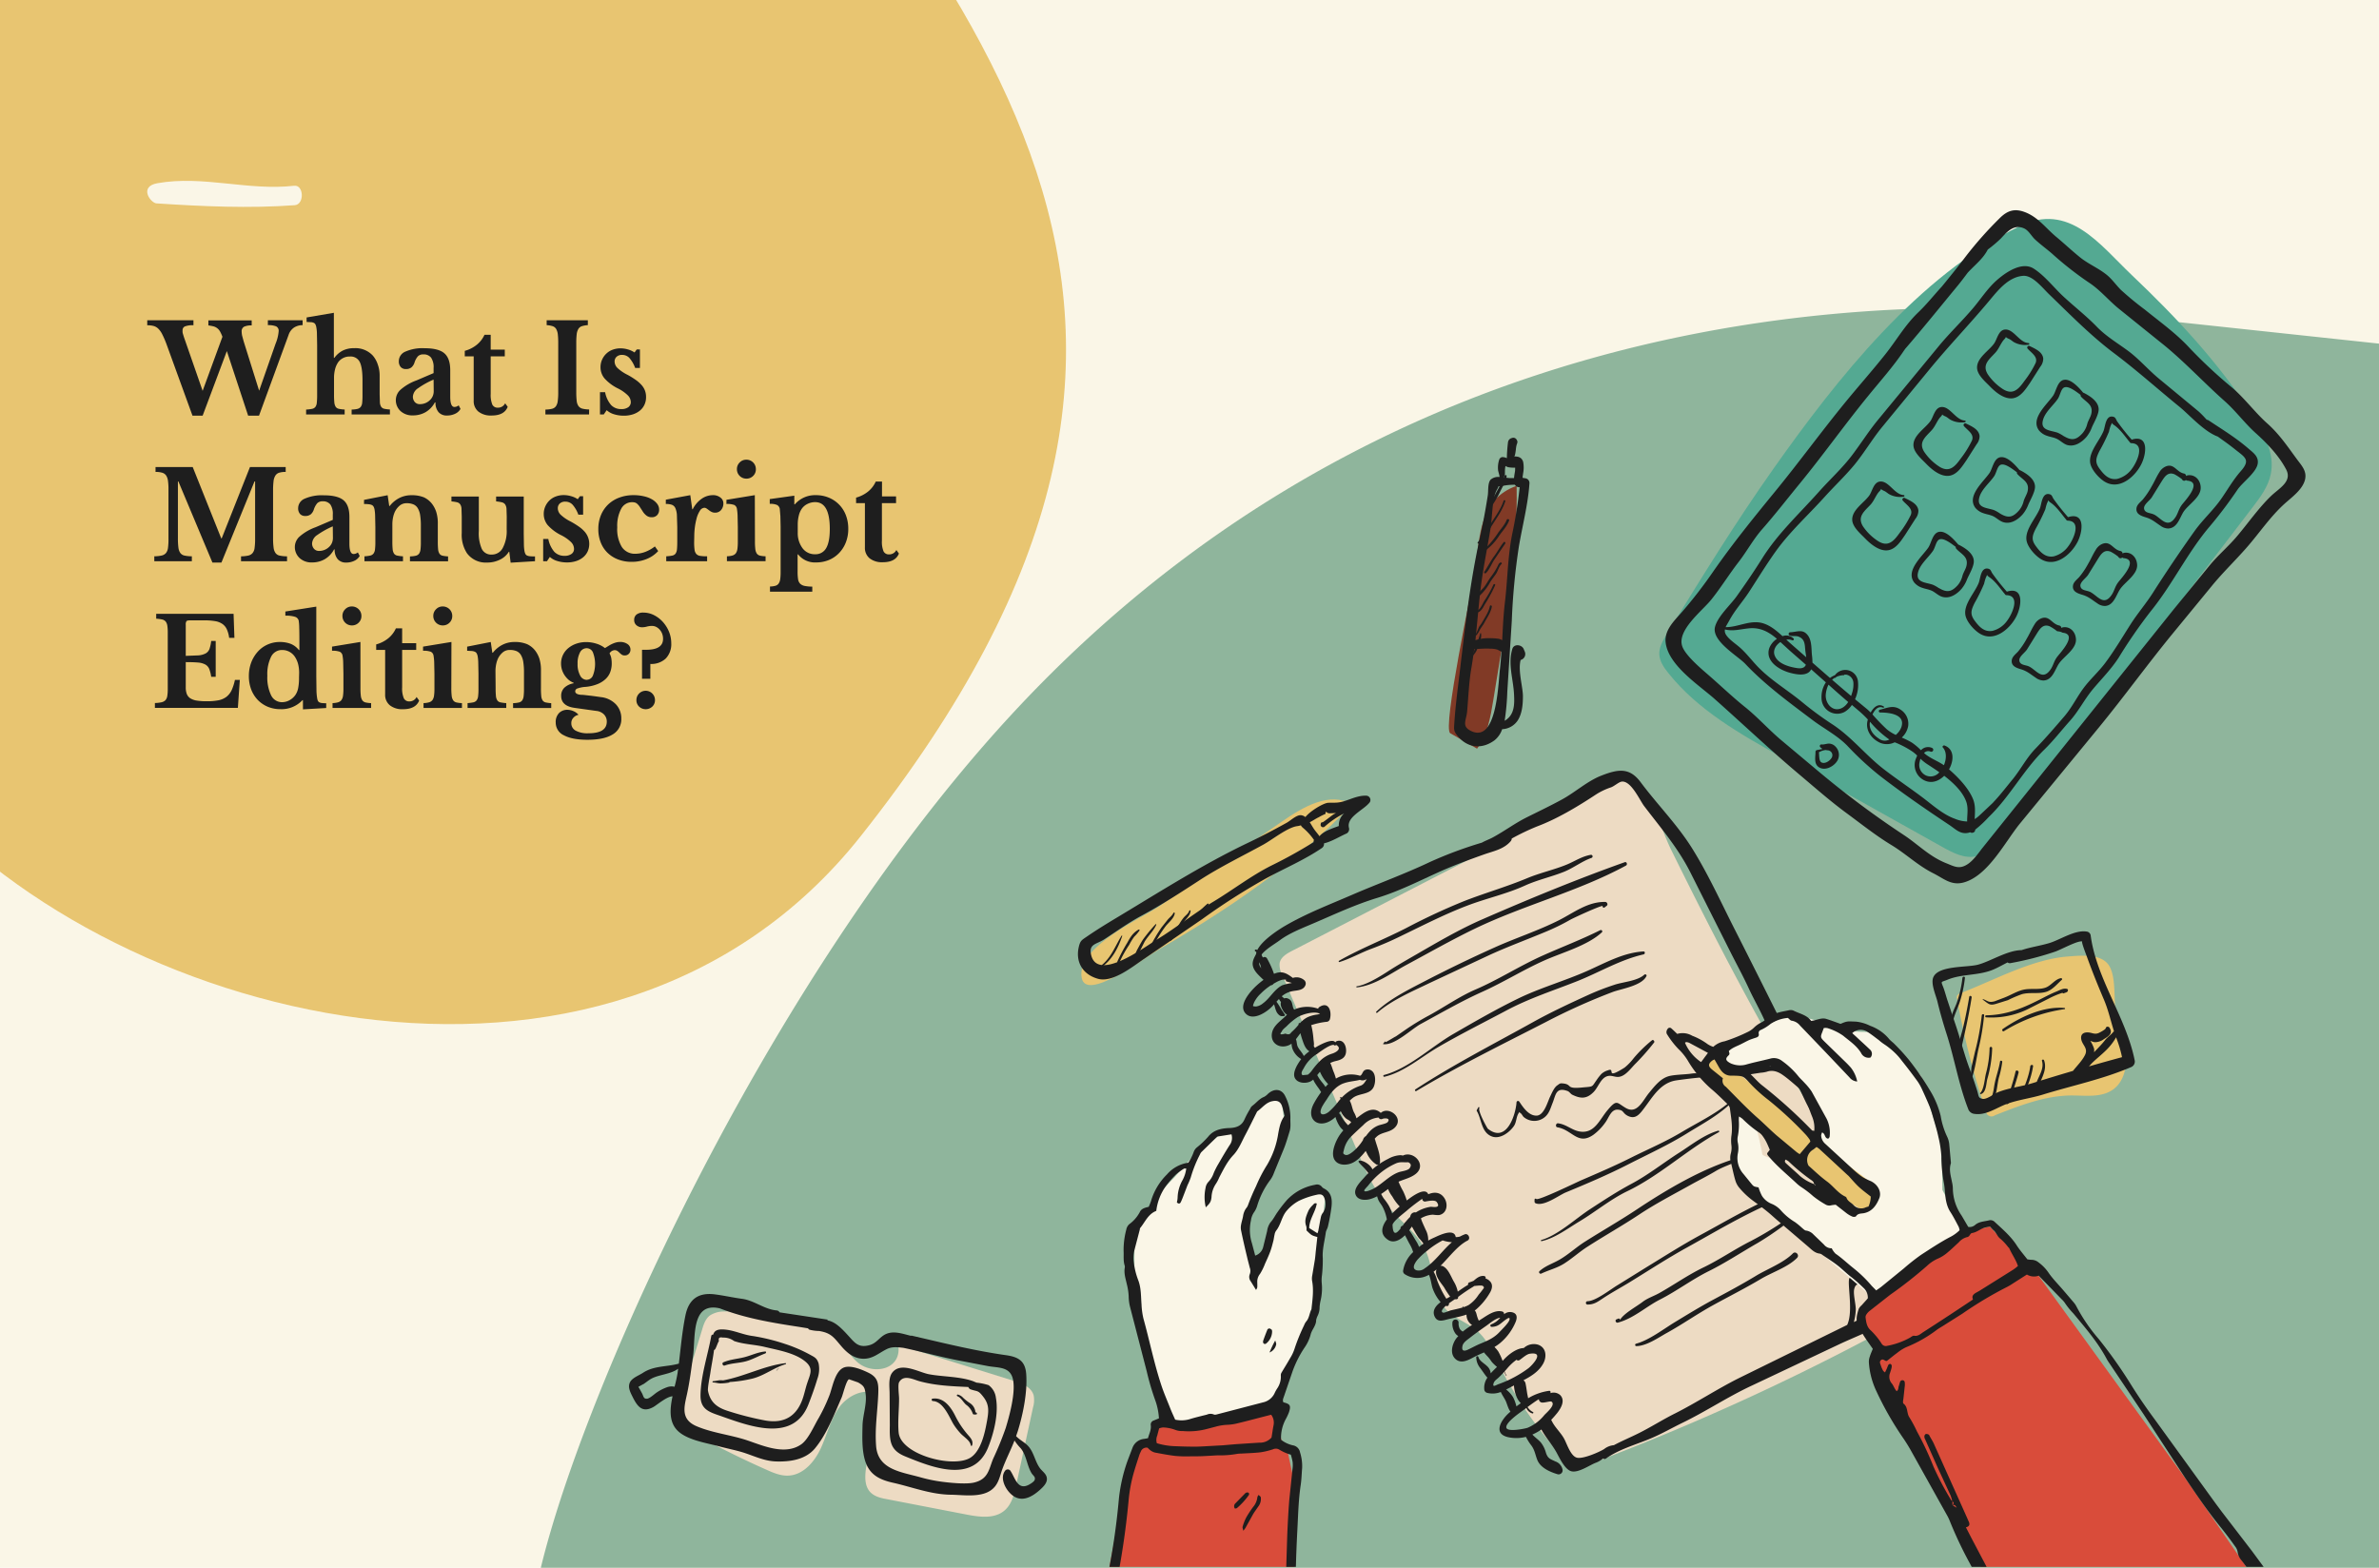 <svg xmlns="http://www.w3.org/2000/svg" viewBox="0 0 792 522"><style>.O{fill:#1e1e1e}.P{fill:#e8c571}.Q{fill:#faf6e7}.R{fill-rule:evenodd}</style><defs><clipPath id="A"><path d="M127 57h665v465H127z" fill="none"/></clipPath><clipPath id="B"><path d="M0 383.94V-.01h462v383.95z" fill="none"/></clipPath><clipPath id="C"><path d="M328.66 311.71h459v210h-459z" fill="none"/></clipPath></defs><path d="M0 0h792v522H0z" class="Q"/><g clip-path="url(#A)"><path d="M183.16 553.78a4.85 4.85 0 0 1-5-2C165.27 532.07 236 347.34 336.24 238.46 479.3 83.14 665.06 101.22 706.52 105.25l115.31 12.36-3.32 426.28z" fill="#8fb59c"/></g><g clip-path="url(#B)" class="P R"><path d="M-31.22 260.3c63.68 78.86 233.07 124.93 317.73 18.15C425.34 103.36 328.2 2.54 212.73-140.11s-248-220.81-318.73 1.55C-155.71 17.71-81.39 198.18-31.22 260.3"/></g><path d="m86.27 130.09 5.5-15.72a13.6 13.6 0 0 0 1-4.07 1.61 1.61 0 0 0-.88-1.65 7 7 0 0 0-2.71-.39v-1.63h11.57v1.63a5.3 5.3 0 0 0-2.79.76 4.73 4.73 0 0 0-1.9 2.54l-9.83 26.84h-3.62l-7.09-21.5-8.06 21.5h-3.38l-8.64-23.78a31 31 0 0 0-1.44-3.34 6.8 6.8 0 0 0-1.39-1.92 3.64 3.64 0 0 0-1.59-.85 8.6 8.6 0 0 0-2-.21v-1.67H64.4v1.67a7.1 7.1 0 0 0-2.85.39 1.34 1.34 0 0 0-.77 1.28 4.5 4.5 0 0 0 0 .64 3.7 3.7 0 0 0 .16.69l.31 1 .5 1.43 5.71 16.41 6.59-18a11.5 11.5 0 0 0-.81-1.79 3.5 3.5 0 0 0-2.2-1.69 15 15 0 0 0-1.67-.31v-1.67h14.42v1.67a5.76 5.76 0 0 0-2.53.43 1.7 1.7 0 0 0-.81 1.65 6.8 6.8 0 0 0 .18 1.43l.51 1.87zm24.93 1.22a26 26 0 0 0 .1 2.63 3.46 3.46 0 0 0 .44 1.49 1.67 1.67 0 0 0 1.06.69 12.4 12.4 0 0 0 1.94.24V138h-12.83v-1.63a13 13 0 0 0 2-.24 1.82 1.82 0 0 0 1.09-.65 2.76 2.76 0 0 0 .47-1.41 22 22 0 0 0 .11-2.46v-16.75l-.07-3.85a13 13 0 0 0-.22-2.13 3.2 3.2 0 0 0-.29-.88 1.13 1.13 0 0 0-.5-.49 2.7 2.7 0 0 0-.94-.24c-.4 0-.89-.06-1.49-.06v-1.51l9.08-1.55v15h.17a8 8 0 0 1 2.83-2.44 8.4 8.4 0 0 1 3.77-.78 7.87 7.87 0 0 1 6.18 2.45 8.7 8.7 0 0 1 1.67 3 10.6 10.6 0 0 1 .62 3.6v6.31l.08 2.67a3.06 3.06 0 0 0 .42 1.47 1.66 1.66 0 0 0 1 .67 12 12 0 0 0 1.92.24V138h-12.75v-1.63a9 9 0 0 0 1.93-.22 2 2 0 0 0 1.1-.67 2.76 2.76 0 0 0 .49-1.41 23 23 0 0 0 .1-2.46v-5c0-2.88-.31-4.91-.93-6.11a3.34 3.34 0 0 0-3.22-1.79 4.69 4.69 0 0 0-3.87 1.79 7.2 7.2 0 0 0-1.08 2.32 11.5 11.5 0 0 0-.38 3.1zm33.15-7.08v-1.71a5.6 5.6 0 0 0-.84-3.44 3.07 3.07 0 0 0-2.59-1.08 2.4 2.4 0 0 0-1.79.63 5.9 5.9 0 0 0-1.14 2.1 3.6 3.6 0 0 1-1 1.58 2.75 2.75 0 0 1-1.85.57 2.22 2.22 0 0 1-1.75-.69 2.83 2.83 0 0 1-.61-2 3.44 3.44 0 0 1 2.14-3.1 14.14 14.14 0 0 1 6.45-1.14q4.56 0 6.52 1.65t2 5.52v8.92c0 2.31.46 3.46 1.39 3.46a2.22 2.22 0 0 0 1.42-.53l.61 1.18a3.93 3.93 0 0 1-1.77 1.61 6.1 6.1 0 0 1-2.71.59 3.54 3.54 0 0 1-2.85-1.14 4.8 4.8 0 0 1-1-3.22h-.21a8.25 8.25 0 0 1-3.05 3.22 8.34 8.34 0 0 1-4.28 1.1 5.75 5.75 0 0 1-4.11-1.45 4.92 4.92 0 0 1-1.55-3.76 4.66 4.66 0 0 1 1.59-3.36 16.6 16.6 0 0 1 5.29-3.08zm0 2.16a27.4 27.4 0 0 0-5.16 2.87 3.62 3.62 0 0 0-1.73 2.75 2.64 2.64 0 0 0 .65 1.87 2.16 2.16 0 0 0 1.63.69 4.9 4.9 0 0 0 1.84-.34 4.7 4.7 0 0 0 1.46-.92 4.1 4.1 0 0 0 1-1.36 4.2 4.2 0 0 0 .35-1.69zm10.38-7.74v-1.83a10.8 10.8 0 0 0 4.09-2.1 9.2 9.2 0 0 0 2.47-3.24h2.07v4.93h4.69v2.24h-4.69v12.5a8.5 8.5 0 0 0 .55 3.59 1.94 1.94 0 0 0 1.86 1 2.62 2.62 0 0 0 2.4-1.46l.85 1.18q-1.14 2.9-5.37 2.89a6.65 6.65 0 0 1-4.38-1.3 4.49 4.49 0 0 1-1.57-3.67v-14.73zM196.11 138h-14.54v-1.63a9.6 9.6 0 0 0 2.22-.26 2.27 2.27 0 0 0 1.28-.84 3.8 3.8 0 0 0 .61-1.73 22 22 0 0 0 .16-3v-16.41a24 24 0 0 0-.14-2.83 4.45 4.45 0 0 0-.55-1.77 2.17 2.17 0 0 0-1.16-.92 8 8 0 0 0-2-.35v-1.63h13.71v1.63a8 8 0 0 0-2 .35 2.17 2.17 0 0 0-1.16.92 4.45 4.45 0 0 0-.55 1.77 24 24 0 0 0-.14 2.83v16.37a26 26 0 0 0 .14 3 3.6 3.6 0 0 0 .61 1.73 2.35 2.35 0 0 0 1.3.84 9.7 9.7 0 0 0 2.23.26zm4.89 0h-1.26v-7.41h1.71a9.1 9.1 0 0 0 2 4.28 4.5 4.5 0 0 0 3.38 1.34 3.83 3.83 0 0 0 2.34-.63 2.07 2.07 0 0 0 .83-1.73 3.24 3.24 0 0 0-1-2.22 12.8 12.8 0 0 0-3.29-2.3 14.6 14.6 0 0 1-4.44-3.32 5.73 5.73 0 0 1-1.35-3.73 6.1 6.1 0 0 1 .51-2.5 6.2 6.2 0 0 1 1.39-2 6 6 0 0 1 2.09-1.32 7.4 7.4 0 0 1 2.65-.47 8.7 8.7 0 0 1 2.51.37 7.3 7.3 0 0 1 2.17 1l.74-1h1.06v6.15h-1.59a10.4 10.4 0 0 0-1.94-3.34 3.25 3.25 0 0 0-2.42-1 2.58 2.58 0 0 0-1.81.61 2.09 2.09 0 0 0-.67 1.63 3.08 3.08 0 0 0 1 2.16 14 14 0 0 0 3.32 2.24 26 26 0 0 1 2.81 1.75 10.7 10.7 0 0 1 1.92 1.73 6 6 0 0 1 1.08 1.83 6 6 0 0 1 .34 2.06 5.94 5.94 0 0 1-.53 2.57 5.5 5.5 0 0 1-1.5 1.95 7.3 7.3 0 0 1-2.34 1.26 9.8 9.8 0 0 1-3 .45 11 11 0 0 1-3.26-.47 6.4 6.4 0 0 1-2.48-1.36zM73.81 179.25l9.41-23.74h11.89v1.62a7.3 7.3 0 0 0-2.18.27 2.27 2.27 0 0 0-1.28 1 4.35 4.35 0 0 0-.59 1.89 25 25 0 0 0-.15 3v15.81a24 24 0 0 0 .17 3.21 3.86 3.86 0 0 0 .65 1.83 2.24 2.24 0 0 0 1.4.86 12.4 12.4 0 0 0 2.43.24v1.63H80.24v-1.63a11.5 11.5 0 0 0 2.43-.26 2.57 2.57 0 0 0 1.42-.84 3.3 3.3 0 0 0 .67-1.73 22 22 0 0 0 .17-3v-19.1h-.21l-11 27h-3l-11.33-27h-.16v18.78a24.5 24.5 0 0 0 .16 3.21 4 4 0 0 0 .65 1.83 2.3 2.3 0 0 0 1.41.86 12.4 12.4 0 0 0 2.42.24v1.63h-12.5v-1.63a11.7 11.7 0 0 0 2.44-.26 2.6 2.6 0 0 0 1.45-.84 3.4 3.4 0 0 0 .67-1.73 22 22 0 0 0 .16-3V163a20.5 20.5 0 0 0-.16-2.85 4.3 4.3 0 0 0-.61-1.81 2.37 2.37 0 0 0-1.32-.94 7.5 7.5 0 0 0-2.22-.27v-1.62h12.38l9.49 23.74zm36.98-6.15v-1.71A5.6 5.6 0 0 0 110 168a3.05 3.05 0 0 0-2.58-1.08 2.4 2.4 0 0 0-1.8.63 6.2 6.2 0 0 0-1.14 2.1 3.63 3.63 0 0 1-1 1.58 2.8 2.8 0 0 1-1.86.57 2.22 2.22 0 0 1-1.75-.69 2.83 2.83 0 0 1-.61-1.95 3.44 3.44 0 0 1 2.14-3.1 14.2 14.2 0 0 1 6.45-1.14c3 0 5.22.55 6.52 1.65s1.95 2.94 1.95 5.52V181c0 2.31.47 3.46 1.39 3.46a2.22 2.22 0 0 0 1.42-.53l.62 1.18a3.9 3.9 0 0 1-1.78 1.61 6.1 6.1 0 0 1-2.7.59 3.58 3.58 0 0 1-2.86-1.14 4.8 4.8 0 0 1-1-3.22h-.21a8.2 8.2 0 0 1-3.05 3.22 8.3 8.3 0 0 1-4.28 1.1 5.8 5.8 0 0 1-4.11-1.44 5 5 0 0 1-1.6-3.83 4.66 4.66 0 0 1 1.59-3.36 16.6 16.6 0 0 1 5.29-3.08zm0 2.16a27.7 27.7 0 0 0-5.16 2.87 3.62 3.62 0 0 0-1.73 2.75 2.6 2.6 0 0 0 .66 1.87 2.13 2.13 0 0 0 1.63.69 4.8 4.8 0 0 0 1.83-.34 4.6 4.6 0 0 0 1.46-.92 4 4 0 0 0 1-1.36 4.2 4.2 0 0 0 .35-1.69zm19.83 4.97a26 26 0 0 0 .1 2.62 3.3 3.3 0 0 0 .45 1.47 1.66 1.66 0 0 0 1.06.67 12 12 0 0 0 1.93.24v1.63h-12.83v-1.63a12 12 0 0 0 1.9-.24 1.94 1.94 0 0 0 1.1-.65 2.8 2.8 0 0 0 .51-1.39 19 19 0 0 0 .12-2.44v-5.09l-.08-3.89a14 14 0 0 0-.21-2 3.2 3.2 0 0 0-.32-.87 1.32 1.32 0 0 0-.61-.53 3.3 3.3 0 0 0-1-.24 13 13 0 0 0-1.55-.07v-1.38l7.86-1.55.53 3.59h.16a9.6 9.6 0 0 1 3.18-2.65 8.7 8.7 0 0 1 4-.94 10.7 10.7 0 0 1 4.22.71A7.4 7.4 0 0 1 144 168a9.2 9.2 0 0 1 1.22 2.42 12.7 12.7 0 0 1 .53 4.09v5.75a26 26 0 0 0 .1 2.62 3.3 3.3 0 0 0 .45 1.47 1.66 1.66 0 0 0 1 .67 11.5 11.5 0 0 0 1.87.24v1.63h-12.69v-1.63a9 9 0 0 0 1.94-.22 1.93 1.93 0 0 0 1.08-.67 3.1 3.1 0 0 0 .49-1.41 19 19 0 0 0 .12-2.42V175a21.6 21.6 0 0 0-.24-3.5 6.4 6.4 0 0 0-.8-2.3 3 3 0 0 0-1.45-1.26 5.6 5.6 0 0 0-2.24-.39 3.54 3.54 0 0 0-2.24.73 6.3 6.3 0 0 0-1.62 2 8.5 8.5 0 0 0-.64 1.89 11.3 11.3 0 0 0-.26 2.43zM168.7 172l-.08-2.59a3 3 0 0 0-.45-1.46 1.92 1.92 0 0 0-1.08-.7 14 14 0 0 0-1.93-.3v-1.63h9.2v12.34l.06 3.89a13 13 0 0 0 .22 2.1 3.7 3.7 0 0 0 .29.83 1.16 1.16 0 0 0 .53.49 2.9 2.9 0 0 0 1 .24q.63.06 1.65.06v1.59l-8.11.49-.45-3.62h-.16a7.06 7.06 0 0 1-3 2.64 9.54 9.54 0 0 1-4.28.94 7.75 7.75 0 0 1-6.64-3.09 11.2 11.2 0 0 1-1.75-6.72V172l-.08-2.63a2.86 2.86 0 0 0-.43-1.44 1.78 1.78 0 0 0-1-.68 13 13 0 0 0-1.92-.3v-1.63h9.12v11.48a13 13 0 0 0 1 6 3.44 3.44 0 0 0 3.26 1.85 4.07 4.07 0 0 0 3.7-2.2 12 12 0 0 0 1.31-6.23zm13.4 14.86h-1.27v-7.41h1.71a9.2 9.2 0 0 0 2 4.28 4.53 4.53 0 0 0 3.38 1.34 3.8 3.8 0 0 0 2.34-.63 2 2 0 0 0 .84-1.73 3.24 3.24 0 0 0-1-2.22 13.1 13.1 0 0 0-3.3-2.3 14.8 14.8 0 0 1-4.44-3.32 5.77 5.77 0 0 1-1.34-3.73 6.1 6.1 0 0 1 .51-2.5 6.5 6.5 0 0 1 1.38-2 6 6 0 0 1 2.1-1.32 7.4 7.4 0 0 1 2.64-.47 8.6 8.6 0 0 1 2.51.37 7.3 7.3 0 0 1 2.18 1l.73-1h1.06v6.15h-1.59a10.4 10.4 0 0 0-1.93-3.34 3.27 3.27 0 0 0-2.43-1 2.58 2.58 0 0 0-1.81.61 2.09 2.09 0 0 0-.67 1.63 3.05 3.05 0 0 0 1 2.16 13.8 13.8 0 0 0 3.32 2.24 29 29 0 0 1 2.81 1.75 10.6 10.6 0 0 1 1.91 1.73 6.18 6.18 0 0 1 .9 6.46 5.6 5.6 0 0 1-1.51 1.95 7.1 7.1 0 0 1-2.34 1.26 9.7 9.7 0 0 1-3 .45 11 11 0 0 1-3.25-.47 6.35 6.35 0 0 1-2.49-1.36zm37.02-3.38a10.44 10.44 0 0 1-3.85 2.65 13 13 0 0 1-5 .94 12.3 12.3 0 0 1-4.52-.8 10.3 10.3 0 0 1-3.5-2.22 9.6 9.6 0 0 1-2.26-3.44 11.8 11.8 0 0 1-.8-4.46 12 12 0 0 1 .86-4.6 10.4 10.4 0 0 1 2.4-3.56 10.7 10.7 0 0 1 3.71-2.3 13.2 13.2 0 0 1 4.76-.82 14.6 14.6 0 0 1 3.4.37 9.4 9.4 0 0 1 2.69 1 5.7 5.7 0 0 1 1.77 1.52 3.16 3.16 0 0 1 .65 1.9 2.57 2.57 0 0 1-.67 1.87 2.4 2.4 0 0 1-1.81.69 2.8 2.8 0 0 1-1.65-.49 5.3 5.3 0 0 1-1.41-1.58l-1-1.55a6 6 0 0 0-.8-.88 1.9 1.9 0 0 0-.73-.4 3.4 3.4 0 0 0-.9-.11 4.06 4.06 0 0 0-3.66 2.2 12.1 12.1 0 0 0-1.31 6.15 11.5 11.5 0 0 0 1.51 6.54 5.14 5.14 0 0 0 4.5 2.28 9.4 9.4 0 0 0 3.34-.63 12.4 12.4 0 0 0 3.18-1.81zm11.97-2.93a18 18 0 0 0 .14 2.51 2.66 2.66 0 0 0 .59 1.4 2.14 2.14 0 0 0 1.3.63 14 14 0 0 0 2.29.14v1.63H221.8v-1.63a13 13 0 0 0 2-.24 1.85 1.85 0 0 0 1.1-.65 3 3 0 0 0 .47-1.41c.06-.61.1-1.43.1-2.46v-5l-.12-4a6.7 6.7 0 0 0-.53-2.32 2.1 2.1 0 0 0-1.16-1.08 6 6 0 0 0-2-.27v-1.42l8.15-1.51.65 4.69h.16a9.3 9.3 0 0 1 2.89-3.43 6.5 6.5 0 0 1 3.79-1.26 3.9 3.9 0 0 1 2.52.78 2.35 2.35 0 0 1 1 1.95 3.32 3.32 0 0 1-.75 2.2 2.54 2.54 0 0 1-2.06.9 2.5 2.5 0 0 1-1.1-.25 4.2 4.2 0 0 1-.87-.55q-.39-.3-.78-.57a1.43 1.43 0 0 0-.79-.26 1.89 1.89 0 0 0-1.47 1 9 9 0 0 0-1.14 2.73 22 22 0 0 0-.53 2.75 24 24 0 0 0-.2 3zm20.24-.37a22 22 0 0 0 .12 2.61 3.44 3.44 0 0 0 .49 1.51 1.8 1.8 0 0 0 1.06.7 8.5 8.5 0 0 0 1.87.22v1.63H242v-1.63a7 7 0 0 0 1.86-.26 2.17 2.17 0 0 0 1.1-.73 3.3 3.3 0 0 0 .53-1.43 16.5 16.5 0 0 0 .14-2.34v-5l-.08-3.89a17 17 0 0 0-.21-2.1 1.73 1.73 0 0 0-.91-1.34 6.9 6.9 0 0 0-2.59-.33v-1.38l9.45-1.55zm-6-23.94a3.07 3.07 0 0 1 .92-2.26 3 3 0 0 1 2.22-.92 3.13 3.13 0 0 1 3.17 3.18 3 3 0 0 1-.91 2.22 3.08 3.08 0 0 1-2.26.91 3.12 3.12 0 0 1-3.14-3.13m19.11 11.69h.17a8.87 8.87 0 0 1 7-3.06 11 11 0 0 1 4.34.84 10.2 10.2 0 0 1 5.66 5.86 12.4 12.4 0 0 1 .79 4.5 12.2 12.2 0 0 1-.79 4.48 10.7 10.7 0 0 1-2.22 3.54 10 10 0 0 1-3.4 2.35 11.1 11.1 0 0 1-4.3.83 7.15 7.15 0 0 1-6-2.69h-.16v5.66a16.4 16.4 0 0 0 .16 2.61 2.7 2.7 0 0 0 .7 1.51 3 3 0 0 0 1.48.73 13.6 13.6 0 0 0 2.55.24V197h-14.08v-1.71a7 7 0 0 0 1.79-.24 2 2 0 0 0 1.08-.73 3.4 3.4 0 0 0 .53-1.45 17 17 0 0 0 .14-2.38v-15.11l-.08-3.56-.2-2.39a1.84 1.84 0 0 0-.92-1.3 5.75 5.75 0 0 0-2.42-.37v-1.58l8.18-1.14zm6.93-.74a5.7 5.7 0 0 0-2.49.57 5 5 0 0 0-1.87 1.51 6.6 6.6 0 0 0-1.06 2.34 12.2 12.2 0 0 0-.37 3v2.77a8.36 8.36 0 0 0 1.43 4.92 5 5 0 0 0 4.36 2.24 4 4 0 0 0 3.68-2.05q1.2-2.06 1.2-6.38 0-8.91-4.88-8.92m13.63.33v-1.83a10.8 10.8 0 0 0 4.09-2.1 9.1 9.1 0 0 0 2.46-3.24h2.08v4.93h4.68v2.24h-4.71V180a8.35 8.35 0 0 0 .55 3.59 1.92 1.92 0 0 0 1.85 1 2.61 2.61 0 0 0 2.41-1.46l.85 1.18q-1.14 2.9-5.38 2.89a6.62 6.62 0 0 1-4.37-1.3 4.49 4.49 0 0 1-1.57-3.67v-14.71zM61.84 218.38l4.19-.16a6.2 6.2 0 0 0 2.46-.67 2.83 2.83 0 0 0 1.25-1.49 12.3 12.3 0 0 0 .57-2.64h1.5v11.93h-1.5a11.8 11.8 0 0 0-.65-2.61 3 3 0 0 0-1.31-1.48 6.1 6.1 0 0 0-2.42-.66c-1-.09-2.38-.14-4.09-.14v8.39a6.2 6.2 0 0 0 .34 2.2 3.05 3.05 0 0 0 1.16 1.45 5.6 5.6 0 0 0 2.16.77 20.6 20.6 0 0 0 3.3.22 20 20 0 0 0 3.93-.32A6.5 6.5 0 0 0 75.4 232a6.1 6.1 0 0 0 1.71-2.18 16.2 16.2 0 0 0 1.1-3.44h1.63l-.65 9.32H51.57v-1.62a11 11 0 0 0 2.2-.25 2.6 2.6 0 0 0 1.31-.69 2.75 2.75 0 0 0 .61-1.39 14.3 14.3 0 0 0 .16-2.32v-18.78a15.6 15.6 0 0 0-.14-2.3 3 3 0 0 0-.55-1.39 2.07 2.07 0 0 0-1.16-.69 13 13 0 0 0-2-.27v-1.62h25.76l.28 8h-1.75a10 10 0 0 0-.77-2.83 4.4 4.4 0 0 0-1.47-1.79 5.9 5.9 0 0 0-2.42-.94 21 21 0 0 0-3.64-.27h-4.61c-.7 0-1.14.09-1.3.27a2.07 2.07 0 0 0-.24 1.24zm39.01 14.75h-.16a9.53 9.53 0 0 1-7.29 3 10.9 10.9 0 0 1-4.26-.81 10.1 10.1 0 0 1-3.34-2.28 10.5 10.5 0 0 1-2.18-3.49 12.5 12.5 0 0 1-.77-4.46 12.8 12.8 0 0 1 .79-4.52A11.6 11.6 0 0 1 85.8 217a9.6 9.6 0 0 1 3.26-2.38 9.8 9.8 0 0 1 4.09-.86 10.1 10.1 0 0 1 3.61.61 6.65 6.65 0 0 1 2.75 2.08h.16V213q0-2.4-.06-4.14a15.6 15.6 0 0 0-.18-2.26 1.79 1.79 0 0 0-1.25-1.24A9.7 9.7 0 0 0 95 205v-1.39l10.3-1.63v23.3l.06 4.7a17.5 17.5 0 0 0 .23 2.51 2.8 2.8 0 0 0 .24.85 1.15 1.15 0 0 0 .49.51 2.4 2.4 0 0 0 .87.24 13 13 0 0 0 1.41.07v1.58l-7.74.45zm-1.26-9.08a12 12 0 0 0-.33-2.88 8 8 0 0 0-1-2.34 5 5 0 0 0-4.32-2.4 4 4 0 0 0-3.67 2.2A13.1 13.1 0 0 0 89 225a13.7 13.7 0 0 0 1.26 6.52 4 4 0 0 0 3.63 2.28 5.13 5.13 0 0 0 2.56-.69 5.7 5.7 0 0 0 2-1.88 6.3 6.3 0 0 0 .83-2.21 17.7 17.7 0 0 0 .27-3.41zm20.41 5a22 22 0 0 0 .12 2.61 3.6 3.6 0 0 0 .49 1.51 1.82 1.82 0 0 0 1.06.71 9 9 0 0 0 1.88.23v1.62h-12.84v-1.62a7.3 7.3 0 0 0 1.85-.27 2.17 2.17 0 0 0 1.1-.73 3.2 3.2 0 0 0 .53-1.43 16.5 16.5 0 0 0 .14-2.34v-5l-.08-3.89a15 15 0 0 0-.21-2.1 1.73 1.73 0 0 0-.91-1.34 6.9 6.9 0 0 0-2.59-.33v-1.38l9.45-1.55zm-6-23.94a3.07 3.07 0 0 1 .92-2.26 3 3 0 0 1 2.22-.92 3.14 3.14 0 0 1 3.18 3.18 3 3 0 0 1-.92 2.22 3.06 3.06 0 0 1-2.26.91 3.12 3.12 0 0 1-3.14-3.13m11.24 11.28v-1.83a10.7 10.7 0 0 0 4.1-2.1 9.1 9.1 0 0 0 2.46-3.24h2.08v4.93h4.68v2.24h-4.68v12.5a8.35 8.35 0 0 0 .55 3.59 1.92 1.92 0 0 0 1.85 1.06 2.59 2.59 0 0 0 2.4-1.47l.86 1.18q-1.14 2.9-5.38 2.89a6.62 6.62 0 0 1-4.37-1.3 4.49 4.49 0 0 1-1.57-3.67v-14.78zm25.01 12.66a22 22 0 0 0 .12 2.61 3.44 3.44 0 0 0 .49 1.51 1.8 1.8 0 0 0 1.06.71 9 9 0 0 0 1.87.23v1.62H141v-1.62a7.4 7.4 0 0 0 1.86-.27 2.17 2.17 0 0 0 1.1-.73 3.3 3.3 0 0 0 .53-1.43 16.5 16.5 0 0 0 .14-2.34v-5l-.08-3.89a17 17 0 0 0-.21-2.1 1.73 1.73 0 0 0-.91-1.34 6.9 6.9 0 0 0-2.59-.33v-1.38l9.45-1.55zm-6-23.94a3.07 3.07 0 0 1 .92-2.26 3 3 0 0 1 2.22-.92 3.13 3.13 0 0 1 3.17 3.18 3 3 0 0 1-.91 2.22 3.08 3.08 0 0 1-2.26.91 3.12 3.12 0 0 1-3.14-3.13M165 229.1a26 26 0 0 0 .1 2.62 3.3 3.3 0 0 0 .45 1.47 1.66 1.66 0 0 0 1.06.67 13 13 0 0 0 1.93.25v1.62h-12.88v-1.62a13.4 13.4 0 0 0 1.9-.25 1.9 1.9 0 0 0 1.1-.65 2.8 2.8 0 0 0 .51-1.39 19 19 0 0 0 .12-2.44v-5.09l-.08-3.89a14 14 0 0 0-.21-2 3.2 3.2 0 0 0-.32-.87 1.32 1.32 0 0 0-.61-.53 3.3 3.3 0 0 0-1-.24c-.41 0-.92-.07-1.55-.07v-1.38l7.86-1.55.53 3.59h.16a9.6 9.6 0 0 1 3.18-2.65 8.7 8.7 0 0 1 4-.94 10.5 10.5 0 0 1 4.22.72 7.27 7.27 0 0 1 2.87 2.38 9.2 9.2 0 0 1 1.22 2.42 12.7 12.7 0 0 1 .53 4.09v5.75a26 26 0 0 0 .1 2.62 3.3 3.3 0 0 0 .45 1.47 1.66 1.66 0 0 0 1 .67 12.5 12.5 0 0 0 1.87.25v1.62h-12.7v-1.62a9.7 9.7 0 0 0 1.94-.23 1.88 1.88 0 0 0 1.08-.67 3.1 3.1 0 0 0 .49-1.41 19 19 0 0 0 .12-2.42v-5.54a21.6 21.6 0 0 0-.24-3.5 6.4 6.4 0 0 0-.8-2.3 3.2 3.2 0 0 0-1.44-1.26 5.7 5.7 0 0 0-2.25-.39 3.54 3.54 0 0 0-2.24.73 6.3 6.3 0 0 0-1.62 2 8.5 8.5 0 0 0-.64 1.89 11.3 11.3 0 0 0-.26 2.43zm28.38 2.24c.73 0 1.37.1 1.93.16l1.59.18 1.51.2 1.61.23a8.15 8.15 0 0 1 5 2.38 6.74 6.74 0 0 1 1.82 4.79 5.81 5.81 0 0 1-2.86 5.25q-2.85 1.78-8.38 1.79-5.1 0-7.84-1.48a4.62 4.62 0 0 1-2.75-4.22 4.27 4.27 0 0 1 1.1-3.2 3.78 3.78 0 0 1 2.77-1.08 5.2 5.2 0 0 1 2 .43 4.56 4.56 0 0 1 1.72 1.23 3.07 3.07 0 0 0-1.73 1 2.55 2.55 0 0 0-.67 1.77 2.77 2.77 0 0 0 1.45 2.51 8.35 8.35 0 0 0 4.25.87q6.1 0 6.11-3.87a3.37 3.37 0 0 0-.92-2.38 4.1 4.1 0 0 0-2.62-1.2l-7.13-1c-3-.4-4.52-1.75-4.52-4a3.67 3.67 0 0 1 1.08-2.73 6 6 0 0 1 3.07-1.46v-.17a6 6 0 0 1-1.69-1 7.7 7.7 0 0 1-1.32-1.51 7.3 7.3 0 0 1-.88-1.85 7.1 7.1 0 0 1-.3-2.06 6.6 6.6 0 0 1 2.38-5.09 8.6 8.6 0 0 1 2.65-1.49 9.9 9.9 0 0 1 3.32-.55 11.4 11.4 0 0 1 3.42.53 8.7 8.7 0 0 1 2.85 1.47l1.63-1a10 10 0 0 1 1.28-.61 7.6 7.6 0 0 1 1.08-.33 5.4 5.4 0 0 1 1-.1 4.18 4.18 0 0 1 2.5.69 2.18 2.18 0 0 1 1 1.84 1.93 1.93 0 0 1-.53 1.4 1.8 1.8 0 0 1-1.38.55 1.67 1.67 0 0 1-1-.26 7 7 0 0 1-.72-.61 5 5 0 0 0-.71-.61 1.6 1.6 0 0 0-1-.27 2.09 2.09 0 0 0-1.63 1.1 4.9 4.9 0 0 1 .57 1.49 10 10 0 0 1 .16 1.85 8 8 0 0 1-.49 2.85 6.1 6.1 0 0 1-1.53 2.3 8.6 8.6 0 0 1-2.66 1.69 13.9 13.9 0 0 1-4 .94 10 10 0 0 0-2.71.53 1 1 0 0 0-.76 1c.04.62.65 1 1.88 1.11m2-5a2.24 2.24 0 0 0 2-1.39 10.68 10.68 0 0 0 0-7.76 2.27 2.27 0 0 0-2.08-1.36 2.47 2.47 0 0 0-2.2 1.38 7.54 7.54 0 0 0-.81 3.79 7.7 7.7 0 0 0 .83 3.89 2.52 2.52 0 0 0 2.21 1.48zm18.36-.34v-9.65h1.42q5.58 0 5.58-3.63a4.8 4.8 0 0 0-.28-1.67 4.4 4.4 0 0 0-.8-1.36 4 4 0 0 0-1.18-.94 3.1 3.1 0 0 0-1.44-.34 6.5 6.5 0 0 0-1.67.22 6.2 6.2 0 0 1-1.55.23 2.82 2.82 0 0 1-1.94-.68 2.2 2.2 0 0 1-.75-1.73 2.23 2.23 0 0 1 .8-1.85 3.56 3.56 0 0 1 2.26-.63 7.8 7.8 0 0 1 3.5.83 10.2 10.2 0 0 1 2.95 2.24 11.3 11.3 0 0 1 2.06 3.26 10 10 0 0 1 .77 3.85 6.87 6.87 0 0 1-1.83 5.11 7 7 0 0 1-5.13 1.81V226zm-1.87 7.09a3.09 3.09 0 1 1 6.18 0 2.92 2.92 0 0 1-.89 2.18 3.22 3.22 0 0 1-4.4 0 2.92 2.92 0 0 1-.89-2.18" class="O"/><path d="M97.93 61.85C82.59 63.6 67.59 58.3 52.43 61c-6.34 1.11-2.29 6.59-.33 6.72 15.33 1 30.72 1.72 46.07.6 3.24-.32 2.98-6.84-.24-6.47" class="Q"/><path d="M430.13 316.61c-1.77.91-3.75 2.08-4.12 4.05a6.6 6.6 0 0 0 .78 3.76q12.36 29 24.7 58c2.95 6.94 6 14 10.91 19.7 4.14 4.8 9.61 8.64 12.25 14.4 2.89 6.34 2.05 14.42 6.79 19.52 2.85 3.06 7.17 4.34 10.33 7.09s4.83 6.53 6.65 10.19a139 139 0 0 0 25.84 36 806 806 0 0 0 116.4-53.82c-6.28-19.19-18.29-35.86-29.28-52.8-20.68-31.87-38.2-65.65-55-99.68-5.47-11.07-9.25-31.82-23.86-22.25a486 486 0 0 1-44.26 25.82Z" fill="#eddbc3"/><g class="O"><path d="M641.48 428.33c-.93-3.05-3.17-5.93-4.83-8.64-2.53-4.14-5.22-7.93-7.47-12.26l-13.59-26.12a82.5 82.5 0 0 0-6.26-10.67c-2.51-3.45-3.62-7.29-5.94-10.74s-4.21-7.21-6.33-10.83-3.34-7.3-5.17-11q-6.95-13.95-14-27.87c-4.73-9.25-9.1-19-14.62-27.82-4.94-7.89-11.58-14.55-17.13-22-3.74-5-7.62-4.24-13.1-2.1-4.62 1.81-8.68 5.55-13.06 7.93-3.94 2.15-7.84 4-11.83 6s-7.51 4.68-11.4 6.74c-1.11.58-2.32 1-3.41 1.62a136 136 0 0 0-17.27 6.43c-8.57 4.07-17.39 7.24-26.07 11-7.28 3.15-15 6.11-22 10.17-2.06 1.19-7.71 4.75-9.4 8.11a3.3 3.3 0 0 0-.54-.1c-.38-.05-.4.5-.1.62l.27.11a2.3 2.3 0 0 0 0 .37c0 .13-.05.26-.07.39-.64 1.24-1.37 2.46-1.06 3.93.36 1.78 2.08 3.25 3.32 4.46a.5.5 0 0 0 .28.15 28 28 0 0 0-2.55 2.11c-1.93 1.82-6 6.36-3.5 9.11s7.33-.57 9.12-2.6l.37-.43c.28.77.45 1.63.7 2.17a3.33 3.33 0 0 0 1.22 1.57 1.4 1.4 0 0 0 1 .18h.41a.42.42 0 0 0 .12-.75l-.13-.1a4.2 4.2 0 0 0-.64-1c-.4-.6-.71-1.25-1.11-1.85-.24-.37-.49-.74-.76-1.09.27-.3.55-.61.83-.89.08.14.16.28.24.4a11 11 0 0 0 .45.62c-.4 1 .41 2.48 1 3.31a4.3 4.3 0 0 0 1 .91c-.53.46-1 1-1.56 1.42-1.43 1.29-3 2.56-3.43 4.55-.71 3.58 2.63 5.56 5.75 4.1a5 5 0 0 0 .74-.45 7 7 0 0 0 .22 1.44 6.64 6.64 0 0 0 3 3.69c-1.1 1.47-2.91 4.27-2.19 6.12.79 2 3.79 2.16 5.45 1.24a4.3 4.3 0 0 0 .74-.53c.11.26.23.52.36.76a24 24 0 0 0 1.52 2.24c.25.37.49.78.75 1.17a30 30 0 0 0-2.45 3.84c-2.77 5.18 1.52 8.59 6.13 5.34a9.5 9.5 0 0 0 1.09-.9 11.1 11.1 0 0 0 1.71 3.54c.27.29.58.61.91.92a19 19 0 0 0-1.17 1.49c-1.29 1.9-2.89 5.52-2 7.81s3.65 2.44 5.62 1.76 3.65-2.45 5-4.21l.51 1a8.53 8.53 0 0 0 3 3.48.83.83 0 0 0 1.25-.68c.12-2.69-.86-4.87-1.59-7.4a3 3 0 0 0-.18-.46 7 7 0 0 1 .8-.82c1.67-1.4 4.07-1.25 5.71-2.71 3.58-3.2-1.76-7.5-4.48-5.07-1.79-1.63-3.78-1.29-6.19.38-.6.42-1.24.9-1.9 1.41a8.5 8.5 0 0 0-.84-2c-.62-1.23-.72-2.73-1.41-3.85a9.6 9.6 0 0 1 1.06-.95c2.05-1.59 5.48-1 6.82-3.45.76-1.41.91-4.3-.41-5.46a2.2 2.2 0 0 0-2.27-.41c-1 .39-.91 1.58-1.72 1.95h-.08a10.1 10.1 0 0 0-8 .95 16 16 0 0 0-.78-2.29c-.38-.93-.61-1.94-1.07-2.83l-.05-.06a8.7 8.7 0 0 1 2-.7c2.13-.48 3.44-1.38 3.28-3.8-.12-1.74-1.16-3.44-3.07-2.8a.84.84 0 0 0-.5.44c-.91-1.64-5.78 1.14-6.8 1.8-.1-.16-.21-.3-.31-.46s0-.47 0-.7c0-.6-.12-1.2-.17-1.79a29 29 0 0 0-.65-4.26 2 2 0 0 0-.14-.32 23.6 23.6 0 0 1 5.35-1.15 1.26 1.26 0 0 0 .92-.88c.69-2.6-.45-6.14-3.63-3.95a.76.76 0 0 0-.28.49 10.86 10.86 0 0 0-6.54-.24 7.5 7.5 0 0 0-1.43.56l-.2-.3s-.15-.31-.09-.15c-.49-1.34-.27-2.69-1.89-3.3a1.5 1.5 0 0 0-1.14 0l-.84-.71a7.7 7.7 0 0 1 3.67-1.73c1.44-.26 3.38-.24 4.11-1.75a1.52 1.52 0 0 0-.19-1.8 3.91 3.91 0 0 0-3.89-.84c-1.78-1.32-3.26-2.34-5.58-1.62-.24.07-.47.17-.71.26a29 29 0 0 0-2.3-5.1.94.94 0 0 0-1.39-.32L420 318l.13-.34c1.6-1.87 4.07-3.21 6-4.64 3.43-2.54 8.13-4.26 12.11-6 6.65-2.87 13.25-5.92 20.25-8.05 7.47-2.28 14.3-5.82 21.41-9 4.55-2 9.29-3.75 14-5.42 3.31-1.19 6.67-1.72 9.05-4.48a1.44 1.44 0 0 0 .33-.87 79 79 0 0 1 8.35-4c6.77-2.53 13.61-6.65 19.66-10.64a22 22 0 0 1 5.06-2.41c1.1-.4 2.63-1.83 3.6-1.91 3.09-.28 5.91 6.18 7.42 8.17 5.54 7.28 11.23 13.86 15.39 22.09l13 25.84c2.14 4.28 4.47 8.5 6.47 12.84s4.69 8.79 6.35 13.31c2.27 6.17 5.87 12.38 9.35 18 1.69 2.73 2.7 5.65 4.27 8.43 2.07 3.64 4.95 6.74 7 10.43l13.41 25c1.51 2.72 2.83 5.56 4.26 8.33.33 4.71-4.37 14.14-10.23 12.55a.86.86 0 0 0-1.08.79c-.39 2.74 1.37 11-.61 15.13l-36.08 17.73c-7.3 3.67-14.18 8.21-21.4 11.83-4 2-7.84 4.46-11.9 6.49-2.71 1.36-5.59 2.55-8.3 4a.16.16 0 0 0-.1 0 6.06 6.06 0 0 0-3.13 1.28c-1.6 1-6.93 3.34-9 2.89s-3.28-4.32-4.22-6.14c-1.17-2.24-3.16-3.89-4.23-6.14a2.3 2.3 0 0 0-.19-.31c.69-.73 1.36-1.49 2-2.28 1.25-1.59 2.8-4.17 1-6a3.3 3.3 0 0 0-3.27-.63c.19-.32.06-.82-.39-.78a18.1 18.1 0 0 0-7 2.48c-.09-.56-.24-1.12-.33-1.68-.17-1.09-.31-2.19-.54-3.26a1.66 1.66 0 0 0-.7-1.05c2.6-1.36 5.13-2.93 6.58-5.55 1.24-2.24 1.09-5.3-1.68-6.29a4.94 4.94 0 0 0-4.79 1.11c-2.52.06-5.3 2.34-6.78 4l-.27.28a19.4 19.4 0 0 0-1.43-3.13 9 9 0 0 0-1.09-1.31l-.16-.21a14 14 0 0 0 1.86-1.3 18.36 18.36 0 0 0 5.25-7.23c.47-1.36.41-2.58-1.19-3a3.07 3.07 0 0 0-2.74.64.84.84 0 0 0-.71-.93c-2.54-.58-5.09 1.46-7.14 2.73l-.56.35a8 8 0 0 1-.55-1.4c-.13-.4-.2-.82-.35-1.22a2 2 0 0 0-.4-.72l-.07-.06a5 5 0 0 0 .44-.32 21.7 21.7 0 0 0 4.56-5.48c.8-1.3 1.19-2.86 0-4a3.1 3.1 0 0 0-1.4-.84.59.59 0 0 0-.38-.82c-1.47-.25-2.53.67-3.62 1.6-.45.18-.88.35-1.31.48a.63.63 0 0 0-.47.83c-1.21.69-2.33 1.49-3.46 2.28a10.7 10.7 0 0 0-1.38-3.46c-.95-1.68-1.88-4.41-3.81-5.11a1.14 1.14 0 0 0-.58 0c3-3 5.73-6.76 9-8.42 1.3-.66.13-2.76-1.09-2h-.05a13 13 0 0 0-1.36.65 4.6 4.6 0 0 1-1.41.17c-.49-3.07-5.42-.62-7.16.17a20 20 0 0 0-2 1 7.25 7.25 0 0 0-.87-3.66c-.4-.91-.84-1.82-1.21-2.75-.14-.34-.24-.67-.35-1a8.76 8.76 0 0 1 4-1.22 11.6 11.6 0 0 0 2 .14c2.6-.46 3.12-3.42 1.93-5.46-1.31-2.24-3.5-2.34-5.48-1.47-1-2.41-5 .38-7.15 2.06-.17-.42-.3-.92-.4-1.15a21 21 0 0 0-.85-2 26 26 0 0 1-1.5-3.09c2-.89 4.16-1.29 5.84-2.7 3.57-3-.86-7.74-4.4-6a3.4 3.4 0 0 0-.79-.14 9.2 9.2 0 0 0-4.07 1.21 23 23 0 0 0-5.26 3.52c-.66-1.56-3.15-3.13-4.4-2.89-.25 0-.27.34-.15.5.56.74 1.25 1.35 1.86 2 .46.53.89 1.09 1.32 1.64-.42.43-.84.85-1.23 1.31-1.15 1.35-3.69 3.63-3.07 5.69s3.2 2.1 4.85 1.66a11.5 11.5 0 0 0 2.37-.95 9 9 0 0 0 .43 1.27c.36.78.95 1.43 1.36 2.17a14.5 14.5 0 0 1 1.45 4.27c-1.72 2.34-2.44 4.87.33 6.76 1.95 1.34 4.24 0 5.69-1.5.46.78.85 1.62 1.28 2.42.35.64.73 1.27 1 1.93.19.41.31.84.46 1.26a10.77 10.77 0 0 0-3.36 6.27 1.25 1.25 0 0 0 .6 1.11 7.63 7.63 0 0 0 8 .18c.69 1.4.85 3.65 1.34 4.79a14.2 14.2 0 0 0 2.56 4.31c-1.48 1.09-2.84 2.68-2.07 4.61.94 2.35 3 1.44 4.88 1s3.93-.81 5.81-1.46a4 4 0 0 0 1.84 3.47 28 28 0 0 0-3.08 2.19 2.66 2.66 0 0 1-1-.91 3.9 3.9 0 0 1-.39-2.07 1 1 0 0 0-2.07 0 5.66 5.66 0 0 0 1.05 3.68 3.2 3.2 0 0 0 .92.79c-.23.26-.47.5-.67.77-1.33 1.8-2.24 4.93-.38 6.77s4.34.49 6.13-.47c1.12-.6 2.3-1.11 3.48-1.63.42.6 1 1.12 1.52 1.73s.74 1 1.13 1.52a17 17 0 0 0 1.67 1.59c-.72.69-1.45 1.4-2.1 2.15a3.6 3.6 0 0 0-1.24-2.45c-.92-.91-2.51-1.69-2.84-3-.1-.4-.76-.35-.73.08a5.8 5.8 0 0 0 1.22 3.45c.77 1 1.49 2.14 2.3 3.14a.53.53 0 0 0 .23.16 5.77 5.77 0 0 0-1.05 4.15 1.28 1.28 0 0 0 .89.94 7.5 7.5 0 0 0 4.59-.28c.41.94 1 1.76 1.52 2.75s.87 2.74 1.69 3.79l-.61.54c-2.62 2.42-5.28 6.92 0 8a12.8 12.8 0 0 0 5.76-.14 17.7 17.7 0 0 0 1.86 2.94c1.08 1.5 1.25 3 1.88 4.62 1 2.7 4.17 4.09 6.78 4.88a1.33 1.33 0 0 0 1.66-1.58 3.61 3.61 0 0 0-2.36-2.67c-1.72-.82-2.5-.93-3.16-2.89a9.5 9.5 0 0 0-1.71-3.45c-.83-.95-1.95-1.67-2.8-2.62a17.3 17.3 0 0 0 3-1.68c1.47 2.75 3.68 5.11 5.18 7.91.92 1.71 2.71 5.49 4.81 6 2.32.59 6-2 8-2.79a8.2 8.2 0 0 0 2.55-1.48.84.84 0 0 0 1 0c4.32-3.09 10-4.61 14.91-6.68 3.64-1.54 7.12-3.54 10.66-5.26 7.83-3.81 15.08-8.67 23-12.34l29.1-13.76c7-3.29 16.1-6.43 22.2-11.94 2.59-.58 4.47-3 6.32-4.86a2.38 2.38 0 0 0 .6-2.44m-209.4-79.74c-.43-.81-.29-1.75-.66-2.57.53-.65 1-1.35 1.52-2a21 21 0 0 0 .74 2.5c.44 1.32 1 2.8 2.23 3.52a15 15 0 0 0-1.86 1.58c-.49-1.12-1.4-1.94-1.97-3.03m6.46 9.36c.11-.14.22-.27.32-.41s.38-.47.57-.69a13.4 13.4 0 0 0 2.73 4.11c-.31.29-.6.62-.89.94a15 15 0 0 0-1.1-1.49 14 14 0 0 1-1.63-2.41zm15.33 16.64a7.82 7.82 0 0 1 5.1-2.49.91.91 0 0 0 1.24.46c.79-.35 2.92-.29 1.72 1.1-.43.49-2.46.83-3.13 1.11a8 8 0 0 0-2.85 2 17 17 0 0 0-1.2 1.49 2 2 0 0 0-1 1.35 16.5 16.5 0 0 1-3.27 3.79c-.59.47-1.76 1.41-2.57 1.14-1.08-.38-.67-.83-.49-1.76a9.16 9.16 0 0 1 2.23-4.2c1.35-1.36 2.81-2.7 4.22-3.99m-4.06-.84c-.34.29-.67.6-1 .91a3 3 0 0 0-.24-.24 13.4 13.4 0 0 1-2.4-3.39.72.72 0 0 0-.43-.34l.61-.72a2.6 2.6 0 0 0 .17.38 6.6 6.6 0 0 0 1.62 2.09c.37.3 1.53.77 1.67 1.31m-2.58-13c1.75-.69 3.69-.74 5.49-1.2h.07a.7.7 0 0 0 .26.11c1 .19 1.18-.07 2-.32l-.11.12c-.55.77-.84 1.57-1.9 2a15.4 15.4 0 0 0-6.4 4.05 1 1 0 0 1-.08-.12c-.14-.26-.55 0-.4.21s.12.17.17.26l-.55.62a24 24 0 0 1-3.4 3.72c-1.73 1.36-3.71 1.28-2.24-1.71a26 26 0 0 1 1.55-2.42c1.43-2.32 2.98-4.34 5.54-5.34zm-8.89-9.75c.1 0 .21 0 .2-.14l.2-.14c.7-.49 4.84-3.63 5.6-2.6.12.15.33 0 .35-.14s0-.12 0-.18a1 1 0 0 0 .14.12c2.09 1.21 0 2.47-1.28 2.88a9.9 9.9 0 0 0-3.62 2 24 24 0 0 0-3.08 3.5 6.2 6.2 0 0 1-1.46 1.53l-1.76.17c-.8-.69.12-1.76.48-2.46a12 12 0 0 1 4.23-4.54M432 338.67c1.63-.95 5.6-2.16 7.46-1.1-.3.09-.64.17-.94.23a11.1 11.1 0 0 0-3.31.94 8.8 8.8 0 0 0-2.45 1.95c-.25-.2-.61.16-.4.44a19.5 19.5 0 0 1-2.51 2.63q-.52 1-1.92.39c-1.66.48-2.07.27-1.23-.64.25-.71 1.07-1.28 1.59-1.76a22.2 22.2 0 0 1 3.71-3.08m-8.88-10.61a1 1 0 0 0 .83-.49c.23-.14.46-.28.7-.4a9 9 0 0 1 2.21-.95 4 4 0 0 1 1.32 0 .34.34 0 0 0 .12.57c.55.14 1.18.3 1.8.5a22 22 0 0 0-3.28.79c-2.72 1.47-4 4.28-6.37 6a4.46 4.46 0 0 1-2.33 1.05c-1.17-.12-1.14.09-.65-1.28a10.1 10.1 0 0 1 2.29-3.06 20.4 20.4 0 0 1 3.35-2.73zm-3.73-6.45a2.06 2.06 0 0 1-.17-1.2l.23.54c.05.13.11.24.16.37a5.2 5.2 0 0 0 .3 1.1 5 5 0 0 1-.53-.81zm37.86 74.18c-.15.08-2.93 1.44-3.08.66-.06-.3 1.08-1.41 1.29-1.67a25.7 25.7 0 0 1 4.28-4.38 22.3 22.3 0 0 1 5.17-3.11c1.47-.56 2.65-.17 3.91-.31.76.38 1.22.93.45 2-.56.77-2.59 1-3.5 1.28-3.25 1.13-5.51 3.92-8.53 5.53zm5.09 5.6a21 21 0 0 0-1.65-2.32 11 11 0 0 1-.88-1.52c.79-.51 1.56-1.08 2.3-1.66a9.6 9.6 0 0 0 1.41 2.5 15.6 15.6 0 0 0 2.46 3.32c-.78.67-1.68 1.47-2.53 2.34a12.2 12.2 0 0 0-1.12-2.66zm4.62 6.72a.93.93 0 0 0-.72 1l-.65.71c-1.25 1.36-1.92.67-2-2.06.57-1.51 3.74-3.74 5-4.88a62 62 0 0 1 4.94-3.76c-.16.48.38 1 .91.95.8-.11 3.25-.71 3.88.18 1.59 2.25-1.44 1.53-2 1.57a12.35 12.35 0 0 0-4.72 1.72l-.23.15a1.55 1.55 0 0 0-1.67.75 3.2 3.2 0 0 0-.25.75 18 18 0 0 0-1.43 1.56c-.42.4-.74.88-1.02 1.36zm2.18 1.51.92-1.23c.26.52.55 1 .83 1.5a28 28 0 0 0 1.48 2.37 13 13 0 0 1 1.53 1.83 22 22 0 0 0-1.48 1.1 9.5 9.5 0 0 0-1-2c-.74-1.19-1.42-2.47-2.29-3.57zm5.12 12.74a3.12 3.12 0 0 1-2.67.6c-1.65-.55-.72-2.18.15-3.35a23.6 23.6 0 0 1 3.43-3.19 28.6 28.6 0 0 1 5.11-3.41 11.8 11.8 0 0 0 3.08.6c-3.16 2.72-5.62 6.47-9.11 8.75zm4.16 3.87a11.7 11.7 0 0 0-1.15-2.79c.32-.25.64-.5.95-.77-.73 2.12 1.43 4.35 2.55 6a31 31 0 0 0 2 3.06l-1.26.69a32.7 32.7 0 0 1-3.1-6.19zm10.51 8.3a10 10 0 0 1-1.72.72c-.06-.07-.11-.16-.17-.23s-.24 0-.15.14l.11.16c-1.34.42-2.77.69-4.06 1-.59.16-2.11.9-2.56.73-.94-.34.1-1.48.73-2.06l.25-.22.14.07c.53.24 1-.38.86-.87a47 47 0 0 1 2-1.38 2 2 0 0 0 .6 0 .57.57 0 0 0 .44-.75l.27-.19a57 57 0 0 1 4.78-3.22l.33-.24c1.14-.11 2.52-.29 2.9 0 .65.55.23.74-.25 1.43-.36.51-.79 1-1.17 1.46a11.6 11.6 0 0 1-3.34 3.45zm4 12.82c-1.45.6-2.76 1.33-4.16 2s-2.27.49-1.88-1.25c.25-1.14 1.62-2 2.49-2.69 1.72-1.35 3.54-2.65 5.33-3.9 1.3-.91 3.11-2.53 4.75-2.77a7 7 0 0 1-3 2.21.43.43 0 0 0 .1.84 4.46 4.46 0 0 0 2.91-1c.83-.57 3.46-3.05 3.07-1.39-.26 1.09-2.55 3.28-3.22 4-1.82 2.01-3.88 2.91-6.38 3.95zm6.07 13.48c-1 .34-2.23 1.3-1.76-.25.25-.85 1-1.26 1.59-1.82s1.32-1.28 1.94-2a6.2 6.2 0 0 0 .65 1.32c.06.09.2 0 .14-.07a6.8 6.8 0 0 1-.67-1.38c.26-.29.52-.57.78-.88a17 17 0 0 1 3.2-3 .78.78 0 0 0 1 .1c.89-.6 2.32-1.94 3.4-2.1 5.3-.81.65 4-.45 4.83a38.2 38.2 0 0 1-9.82 5.25m2.39 1.82c.9-.42 1.78-.9 2.62-1.35.15 2 .78 4.46 2.29 5.91-.5.35-1 .71-1.46 1.07a14.2 14.2 0 0 0-1.08-3 9.8 9.8 0 0 0-2.36-2.63zm7.11 12.77c-.75.25-6.54 1.47-7 0-.48-1.65 4.41-5 5.5-5.78l1.16-.86a3 3 0 0 0 2.06 1.85c.24 0 .36-.37.14-.47a4.34 4.34 0 0 1-1.82-1.67c1.2-.89 2.48-1.83 3.78-2.63a1.15 1.15 0 0 0 .73 1.07c.82.33 3.07-.53 3.48-.23 1.46 1.07-1.62 3.62-2.4 4.47a14.35 14.35 0 0 1-5.62 4.25zm111-36.37-2.33 1.15a19 19 0 0 0 .63-3.81c.15-1.93-1-5.65-.46-7.36.67-2.21 1.56-.89 3.76-1.69a10.06 10.06 0 0 0 4.11-3.43 19 19 0 0 0 1.44-2.16c-1.39 3.18-3.17 6.33-4.34 9.35-.84 2.18-1.63 5.3-2.8 7.95zm12.42-6.36a1.9 1.9 0 0 0-.49.44l-9.06 4.5.7-1.86c1.59-4.13 2.86-8.35 4.66-12.38a27.8 27.8 0 0 0 2-5.64c.07.12.14.24.22.36 2 3.11 5.1 6.67 6.54 10.25a22.1 22.1 0 0 1-4.56 4.33z"/><path d="M492 443.46c-.08 0-.08.11 0 .11s.11-.11 0-.11m37.66-158.84c-3 .47-5.44 2.19-8.21 3.31-4.25 1.72-8.77 2.7-13 4.46-6.89 2.88-14 4.9-21 7.63a213 213 0 0 0-19.33 9c-7.47 3.83-15.05 6.74-22.34 10.88-.22.13-.09.5.16.42 3.68-1.13 7.08-3.11 10.7-4.44a103 103 0 0 0 9.49-4.09c7.48-3.61 14.89-7.44 22.66-10.37 6.27-2.36 12.78-3.78 18.85-6.54 4.18-1.9 8.66-2.87 12.91-4.55 3.24-1.28 6.07-3.57 9.34-4.7a.53.53 0 0 0-.23-1.01m11.24 2.46c-15.89 5.66-31.85 12.23-47.36 19-7.64 3.32-15 7.65-22.2 11.81-3.12 1.81-6.21 3.54-9.23 5.51-2.66 1.73-7.19 4.54-10.41 5-.2 0-.17.39 0 .37 6.07-.64 11.55-4.86 16.79-7.64 7.43-4 14.76-8.17 22.35-11.84 16.37-7.92 34.51-12.42 50.46-21.08.61-.34.26-1.36-.4-1.13m-6.48 13.23c-5.85-.12-10.44 3.57-15.44 6.1-7 3.53-14.48 5.92-21.59 9.14q-11.13 5-22 10.6c-5.74 3-12.51 6.22-17.21 10.7a.241.241 0 0 0 .33.35c4.84-4.22 11.77-7.16 17.5-9.93l20.13-9.41c6-2.73 12.18-5 18.26-7.54a72 72 0 0 0 8.35-4.07c1.13-.64 10.91-5.14 10.79-4.53a.41.41 0 0 0 .66.41l.72-.56c.5-.4.08-1.25-.5-1.26m-1.68 9.4c-6.24 3.14-12.93 5.66-19.31 8.53-7.58 3.4-14.58 7.95-22.21 11.23-5.36 2.31-10.29 5.8-15.44 8.61a82 82 0 0 0-7.75 4.7l-3.64 2.52c1.44-1-3.45 2.07-3.15 1.68.1-.14-.12-.27-.23-.14s-.33.41-.5.62 0 .21.12.22c3.8.35 9.19-5 12.35-6.73 6.73-3.65 13.45-7.55 20.39-10.67 7.12-3.19 13.75-7.38 20.89-10.54 5.94-2.63 14.2-4.87 19-9.29.42-.36-.06-.97-.52-.74m14.41 7.08c-6.67.4-12.53 3.71-18.52 6.39-7.67 3.43-15.83 5.68-23.39 9.38-7.29 3.56-14.46 7.69-21.49 11.76-7.33 4.25-14.71 11.42-23 13.61a.304.304 0 0 0 .15.59c6.63-1.57 12.32-6.67 18.11-10 7.38-4.28 15-8.08 22.55-12.1s15.47-6.55 23.32-9.65c7.49-2.95 14.44-7.22 22.34-9 .53-.18.46-1.02-.07-.98m.28 7.73c-2.3 2.15-7.17 2.42-10 3.39a86 86 0 0 0-8.19 3.15c-6.34 2.89-12.84 5.91-18.93 9.3-13.14 7.31-26.48 14.12-39.1 22.37-.32.22-.05.74.3.54 13.88-8.29 28.54-15.49 42.91-22.86a207 207 0 0 1 22.48-10.12c2.86-1.06 9.81-2.08 11.25-5.36.13-.39-.45-.67-.72-.41m2.57 21.83a44.3 44.3 0 0 0-6.14 6 18.4 18.4 0 0 1-3 3.11c-6.9 4.36-2.71-.22-5.63.94a5.5 5.5 0 0 0-2.06 1.14 15.3 15.3 0 0 0-1.63 2.07c-1.78 2.49-.88 2.11-5.09 2.51-5.35.5-2.85-1.06-6.18-1.38-1-.09-1 .07-1.86.67-1.06.72-1.87 2.73-2.36 3.74-.86 1.74-2 6.35-4.61 6.32s-4.45-2.87-5.64-4.65a.5.5 0 0 0-.93.23c-.25 3.87-3.2 13.83-9.54 8.78-.23-.18-3.38-5.87-2.83-6.89.13-.24-.23-.46-.36-.22l-.52.94a.22.22 0 0 0 0 .22c1.66 2.66 1.44 7.24 5.13 8.55 2.68.94 5.78-1.38 7.24-3.49.89-1.28.77-3.1 1.57-4.27a2.7 2.7 0 0 0 .23-.43 2.5 2.5 0 0 0 .52.48c.37.27.6.93 1 1.25a5.47 5.47 0 0 0 7.3-.31c1.25-1.21 1.69-3 2.32-4.54 1-2.55 1.06-5.3 5-3.82.49.18 1 .95 1.47 1.19 2.81 1.37 4.82 1.5 7.18-.94 1.56-1.63 2.36-4.7 4.67-5.26 1.49-.36 2.63.62 4.18.17 2-.55 3.62-2.87 5-4.25a78 78 0 0 0 6.29-7.15c.17-.41-.36-.99-.72-.71m16.68 11.89c-1.63-1.11-2.23-.94-4.09-.7s-5.3.28-7.11.81c-2.8.82-4.79 3.48-6.56 5.63-2 2.42-3.88 7.14-7.67 4.94-3-1.75-2.93-3-6 .63-2.72 3.19-4.31 7.78-9 7.25-2.85-.32-4.64-2.41-7.55-2.78-.75-.09-1 1.2-.22 1.33 5 .85 6.78 6.14 12 2.48a17.8 17.8 0 0 0 4-4.15c1.19-1.62 1.87-4.4 4.19-4.2 1.88.16 1.45 1 3 1.93 2.84 1.59 4.25-.51 5.89-2.69 2.73-3.65 5.23-8 10.12-8.93 1.06-.2 8.55-1.15 8.85-1s.4-.38.15-.55m10.07 7.86c-4.83 4.47-11.12 7.39-16.77 10.77s-11.33 5.76-17.07 8.63c-5.44 2.73-11.08 5.15-16.67 7.56-1.35.59-14.19 6.83-14.8 6.15a.33.33 0 0 0-.57.22v.66a.6.6 0 0 0 .42.58c2.81 1.07 7.63-2.66 10-3.65 7-2.9 14-5.87 20.71-9.3 6.57-3.36 13.22-6.38 19.51-10.28 5.45-3.39 11.16-6.32 15.6-11a.248.248 0 0 0-.36-.34m-4.68 10.36c-4.69 1.31-8.93 4.72-13 7.32-5.25 3.35-10.29 7.37-15.79 10.31-4.9 2.62-9.26 5.48-13.95 8.54-4.86 3.16-10.65 8.66-16.23 10.25a.2.2 0 0 0 .09.38c4.4-.93 8.81-4.28 12.64-6.58 5.3-3.17 10.26-7.31 15.81-10 10.93-5.23 20-13.92 30.63-19.74a.28.28 0 0 0-.2-.48m6.54 9.06c-11.82 3.5-23.41 10.35-33.72 17.19-5.68 3.77-11.54 7.11-17.28 10.75-2.92 1.85-5.52 4.31-8.49 6-2.27 1.31-4.63 2-6.58 3.77-.45.41.09 1.07.6.82 2.65-1.25 5.2-1.8 7.68-3.39 2.67-1.71 5-3.85 7.7-5.57 5.72-3.67 11.62-7 17.28-10.75 5.37-3.56 11.18-6.57 16.81-9.71 2.86-1.6 5.81-3.05 8.62-4.74 2.48-1.48 5.2-2.2 7.7-3.59a.44.44 0 0 0-.32-.78m23.11 9.37c-3.39.46-6.05 2.18-9.23 3.37-2.13.8-4.35 1.3-6.41 2.28-6.69 3.18-13.21 7-19.74 10.54-6.27 3.4-12.21 7.19-18.29 10.91l-9.46 5.87c-2.5 1.49-7.35 5.36-10.07 5.4-.72 0-.75 1.12 0 1.11 2.12 0 3.27-.85 5-2 3-2 6.13-3.66 9.18-5.54 6.28-3.86 12.49-7.91 18.94-11.47 12.79-7.07 26.21-15.42 40.43-19.13a.692.692 0 0 0-.35-1.34m-1.72 7.19a106 106 0 0 1-17.18 11.17c-5.4 2.72-10.27 6.13-15.72 8.76-5.2 2.51-9.66 5.7-14.64 8.5-1.89 1.07-3.91 1.66-5.65 3-2.31 1.75-6.28 3.83-7.55 6.06a.38.38 0 0 0-.5-.52l-.61.25c-.63.25-.21 1.25.43 1.09 5.23-1.37 9.37-5.31 14.09-7.71 5.55-2.82 10.55-6.63 16.19-9.43s10.86-6.28 16.29-9.38a96.4 96.4 0 0 0 15.29-11.31c.31-.29-.13-.73-.44-.48m-3.14 15.27c-3.11 3.16-8.5 5.16-12.29 7.46-4.63 2.81-9.39 5.36-14.17 7.92-4.36 2.33-8.57 4.92-12.8 7.49-3.86 2.34-8.55 6-12.92 7.18a.41.41 0 0 0 .09.81c3.44-.07 7.31-2.83 10.21-4.43 5.21-2.88 10.1-6.33 15.32-9.2s10.79-5.68 16-8.78c3.69-2.19 8.94-3.89 11.95-6.95.97-.95-.45-2.45-1.39-1.5"/></g><path d="m426.66 366.23 1 8-7 20-6 11 3 16 3-4 2.55-10.52s7.45-7.43 8.45-7.43 7-3 7-3 2.9 1.83 2.45 3.41-.45 6.59-.45 8.59-3 27-3 27l-12 29s-6 4-8 5-24 6-24 6-5 0-5-2-11-44-11-44v-19s6.69-9.09 6.34-10 6.13-7.39 6.9-8.17 6.76-7.79 7.76-8.79 5.15-3.56 6.58-4.78 8.38-3.29 8.38-3.29l3.24-6.94 7.8-3zm148-18s-3 5-1 5 3.47 1.55 5.24 2.27 10.76-.27 12.76-.27 9 7 10 9 3 10 4 11 1.15 5.34-.92 6.67 2.92 9.33 2.92 9.33v8s-7-5-8-6l-7-7s-6-1-6-2-2-9-2-9l-6-6-1 19s4 11 6 11 40 33 40 33 30-19 30-21-7-15-7-15-.06-14.09-.53-16-6.47-20.28-6.47-21.62-17.19-15-17.19-15-3.06 0-4.93-.17-15.66-4.44-15.66-4.44-6.22-.76-7.22-.76-5 2.45-7 3.23-13 6.76-13 6.76" class="Q"/><path d="m566.66 357.23 40 37 10.27 6.91 4 2.36s3.72-5.27 3.72-7.27-11-9-13-11-25-21-26-22-12-10-12-10l-3-3-3.08 1.7-1.57 6.38z" class="P"/><g clip-path="url(#C)"><path d="m622.66 434.23-3.59 4.85s5.59 8.15 5.59 9.15a57.5 57.5 0 0 0 2 10c1 3 8 18 8 18l42 77 92.54-.45L727.37 492l-48.69-67.2-7-6.57c-1-1-9.29-9.83-9.29-9.83l-7.71 1.83s-8 9-13 10-19.02 14-19.02 14" fill="#d94c3a"/><path d="m771.32 552.84-1.74-3.38a34 34 0 0 0-2.13-3.74 67 67 0 0 1-6-10.28 9.3 9.3 0 0 0-1.53-2.3c-2.53-2.55-4-5.83-6.44-8.44.2-.43.33-.74.48-1a1.54 1.54 0 0 0-.14-1.68l-3.74-5.08c-.55-.75-1.12-1.48-1.69-2.22l-8.65-11.26-2.12-2.85-20.08-27.73c-2.88-3.88-5.6-7.83-8.15-11.92a154 154 0 0 0-10.68-15.1 57.2 57.2 0 0 1-7.44-10.86 6.6 6.6 0 0 0-.84-1.26q-1.8-2.13-3.62-4.24c-1.59-1.86-3.34-3.61-4.74-5.61a14.3 14.3 0 0 0-3.4-3.55 3.7 3.7 0 0 0-2.29-.87 9 9 0 0 1-1.45-.16c-1.24-1.61-2.54-3.08-3.58-4.71-1.94-3-4.65-5.3-7.24-7.7a2 2 0 0 0-1.86-.59c-1.6.42-3.35.37-4.73 1.57a2.73 2.73 0 0 1-2.27.63l-2.19-3.74a16.15 16.15 0 0 1-2.93-9 9 9 0 0 0-.25-2c-.39-2.14-1.13-4.25-.4-6.46a1 1 0 0 0 0-.25l-.55-6.06a7.4 7.4 0 0 0-.66-2.43 25.6 25.6 0 0 1-2.19-7 29.7 29.7 0 0 0-3.63-8.61 96 96 0 0 0-6.89-10 70 70 0 0 0-4.77-5.25c-.63-.67-1.45-1.19-2-1.91a14.54 14.54 0 0 0-6.19-4.25 13.7 13.7 0 0 0-4.76-1.39c-2.8-.09-2.8-.24-5.1.75-1.6-.56-3.18-1.17-4.78-1.66s-3.28.5-5 .67c-1.45-2-3.83-2.37-5.83-3.4a2.46 2.46 0 0 0-1.49-.16c-2.21.49-4.52.73-6.46 2.07a16.5 16.5 0 0 1-2.64 1.92 9.9 9.9 0 0 0-2.62 1.82 7.7 7.7 0 0 1-1.84 1.32 57 57 0 0 1-7.92 3.22 7.5 7.5 0 0 0-3.79 1.85 8 8 0 0 1-1.9-.91 21.4 21.4 0 0 0-5.1-2.78 6.35 6.35 0 0 0-5-.62c-.72-.68-1.31-1.27-1.94-1.82a.8.8 0 0 0-1.13 0 2 2 0 0 0-.51 1.07 1.4 1.4 0 0 0 .27 1 29 29 0 0 0 3.71 4.78 18.8 18.8 0 0 1 3.13 3.88 38.5 38.5 0 0 0 7.68 9.32c1.89 1.56 3.62 3.31 5.38 5a2.93 2.93 0 0 1 .93 1.44c.4 3.09 1 6.18.51 9.33a12.5 12.5 0 0 0 0 3 7.1 7.1 0 0 1-.17 2.75 5.46 5.46 0 0 0 0 3c.51 2 .89 4 1.45 5.9a6.8 6.8 0 0 0 1.24 2.45 26.7 26.7 0 0 0 5 4.68c1.49 1.1 3 2.21 4.42 3.37 1.12.9 2.17 1.89 3.26 2.83l10.41 8.89c1.15 1 2.19 2.12 3.84 2.29a2.2 2.2 0 0 1 .89.46c1.68 1.14 3.4 2.22 5 3.46s3.14 2.84 4.84 4.09a50 50 0 0 1 3.77 3.36 4.37 4.37 0 0 1 1.47 3.54l-2.08 2.31a3.8 3.8 0 0 0-.94 1.17c-.55 1.77-1.13 3.58-.25 5.41a31 31 0 0 0 1.93 3.55c.95 1.48 2 2.9 3 4.36-.36.9-.75 1.73-1 2.59a4.9 4.9 0 0 0-.3 2 26.2 26.2 0 0 0 2.39 9.28 107 107 0 0 0 8.74 15.43 56 56 0 0 1 3.2 5.17l11.61 20.81a14.5 14.5 0 0 1 1 2.06 132 132 0 0 0 6.62 14c.65 1.27 1.37 2.52 2.14 3.73 1.14 1.78 2.48 3.43 3.51 5.27l8.62 15.22c2.7 4.48 5 9.19 7.43 13.85 1.31 2.55 2.4 5.22 3.67 7.79q5.29 10.68 10.65 21.31a6 6 0 0 0 1 1.45 1.34 1.34 0 0 0 1.59.48 1.7 1.7 0 0 0 1-1.87 7.4 7.4 0 0 0-.55-1.41l-3.66-7.52q-3.25-6.45-6.57-12.88a6.65 6.65 0 0 1-.77-3.66 26 26 0 0 0 .12-2.79 6.8 6.8 0 0 0-.47-1.93c0-.12-.74-.19-.82-.07a17 17 0 0 0-.91 1.76c-1.24-.66-.58-1.49-.14-2.3a71.5 71.5 0 0 0-6.48-11.46c-1.3-2-2.79-3.83-4-5.87-2.22-3.79-4.32-7.66-6.4-11.53l-8.27-15.7-1.95-3.78c1.22-.3 1.36-1 .94-1.92-.21-.46-.41-.93-.61-1.39l-11-24.53c-.41-.92-1-1.78-1.46-2.67-.08-.14-.17-.34-.3-.39a1.63 1.63 0 0 0-.92-.19 1 1 0 0 0-.48.76 1.84 1.84 0 0 0 .25 1l4.32 9.73 4.16 9a16 16 0 0 1 .55 1.85h.07v.09c.5.49.49.59 0 1.29a.85.85 0 0 1 1.13.38 5 5 0 0 0 .36.54v-.06c-.25-.14-.51-.26-.75-.4s-.51-.37-.76-.55v-1.39a.47.47 0 0 1-.37-.15 98 98 0 0 1-5.92-11.2 104 104 0 0 0-5.49-11.7 45 45 0 0 0-2.51-4.68c-1-1.43-.43-3.49-2-4.62-.15-.1-.15-.47-.15-.72s.1-.67.14-1l.46-4.28a5 5 0 0 0 0-.76c0-.43-.09-.88-.59-1a.82.82 0 0 0-1 .57c-.17.47-.28 1-.45 1.45s0 1.17-.68 1.6c-.73-.79-1-1.82-1.62-2.57a3.44 3.44 0 0 1-.56-3.56c.15-.49.33-1 .44-1.46a2.8 2.8 0 0 0 .09-1 .8.8 0 0 0-.46-.49.8.8 0 0 0-.62.28 11 11 0 0 0-.49 1.16c-.19.45-.41.89-.66 1.4-.29-.26-.52-.39-.63-.59a8.7 8.7 0 0 1-.75-1.71c-.15-.54-.55-1.14-.07-1.68.66-.74 1.22 0 1.82.17h.23c1.28-1 2.37-1.91 3.51-2.74a14 14 0 0 1 3-1.88 43.7 43.7 0 0 0 10.11-5.73c.75-.55 1.57-1 2.35-1.5l6.22-3.93a128 128 0 0 1 14.52-8.71 17 17 0 0 0 2-1.15l4.93-3.15a4.54 4.54 0 0 0 3.93.38l7.68 7.89a6.8 6.8 0 0 1 1 1.14 25 25 0 0 0 2.82 3.5c4 4.81 8.11 9.54 11.08 15.1.48.9 1.09 1.71 1.65 2.56l10.59 15.8 13.87 21.24c3.85 5.76 7.76 11.48 12.15 16.86a134 134 0 0 1 4.57 6.08 3.9 3.9 0 0 1 .81 1.79 5.43 5.43 0 0 0 1.37 2.93l6.41 8.5c1.78 2.36 3.23 5 5.27 7.14a7.9 7.9 0 0 1 1.11 2 60 60 0 0 0 5.74 9.85 19 19 0 0 1 1.67 2.87l3.41 6.79c.53 1 1.12 2 1.66 3 .29-.1.49-.11.58-.22a1.8 1.8 0 0 0 .34-.65c.51-2.21-.23-4.16-1.17-6.08m-205-199.2a14.7 14.7 0 0 1-5.37-6.45c.26-.15.34-.23.4-.22a3.5 3.5 0 0 1 1 .24l6.25 3.36zm8.12 8.14a2.37 2.37 0 0 1-.85-2.75l-3.59-2.88c-1.38-1.14-1.38-1.88 0-3a4 4 0 0 1 .79-.39l1.49 2.63c1 1.74 2.27 2.91 4.41 2.76h.31c3.3.1 3.35.07 5.45 2.4a51 51 0 0 0 6.37 5.77 120 120 0 0 1 12.39 11.53 17 17 0 0 1 1.24 1.58 2.5 2.5 0 0 1 .23.7l-3.54 4.17c-.3-.21-.71-.45-1.07-.74l-6.62-5.51c-2.16-1.89-4.17-3.93-6.31-5.82-3.75-3.3-7.15-6.93-10.66-10.45zm19.34-3.66c1.56 1.13 3 2.39 4.5 3.68a10 10 0 0 1 3.26 5 51 51 0 0 0 1.74 5 9.75 9.75 0 0 1 .71 4.74c-.35-.08-.65-.06-.78-.2a162 162 0 0 0-16.74-15.09c-1.15-.94-2.14-2.07-3.65-3.56l3.33-.51a10.6 10.6 0 0 0 2-.32c2.14-.76 4 .06 5.62 1.26zm-4.6-3.08.09-.15.09.23zm12.9 33.07a4 4 0 0 1 1.56-5.34c.34-.24.66-.52 1.11-.87a10 10 0 0 1 1 .72q4.66 4.29 9.29 8.59c.13.11.26.22.38.34 1.14 1.23 2.22 2.54 3.45 3.68s2.6 2.11 3.93 3.18a8.3 8.3 0 0 1-.76 3.32c-.29.09-.61.16-.92.28a3.5 3.5 0 0 1-4.15-.87c-.76-.77-1.87-1.19-2.24-2.33a.8.8 0 0 0-.35-.36c-2.44-1.13-3.94-3.39-6-4.95-2.36-1.71-4.42-3.73-6.31-5.39zm2.32 6.37a2 2 0 0 0-.14.17l-.26-.3-.14-.05v-.08a14.7 14.7 0 0 1-4.64-2.68c-1.46-1.38-3-2.69-4.47-4.05-.35-.32-.81-.66-.31-1.39a5.3 5.3 0 0 1 1 .59 65.6 65.6 0 0 0 7.15 5.95c.54.4 1.29.72 1.31 1.58h.1l.09.11zm12.6 27.73c-2-1.56-3.8-3.33-5.91-4.77a6.3 6.3 0 0 1-1.28-1.81 3.15 3.15 0 0 1-2.6-1.24l-3.47-3.34a4.14 4.14 0 0 0-2.39-1.3c-.51 0-1-.56-1.45-.92a24 24 0 0 0-2.34-1.92 19.9 19.9 0 0 1-4.66-3.87 8.3 8.3 0 0 0-3.05-2.19 6.76 6.76 0 0 1-3.28-2.69 16 16 0 0 1-1.13-2.8c-1.61-.29-1.62-.29-2.48-1.34l-2.56-3.15a8 8 0 0 1-1.84-6.84 8.65 8.65 0 0 0 0-3.51 5.1 5.1 0 0 1 0-2.26 20.8 20.8 0 0 0 .31-5.28 9 9 0 0 1 .07-1.23 10 10 0 0 1 1.14.76 37 37 0 0 0 5.66 4.66 5 5 0 0 1 1.19 1.27 13.4 13.4 0 0 1 1.16 1.92c.41.82.75 1.67 1.1 2.49l-.89 1.15c.07.29.07.48.17.6 2.83 3.5 6.33 6.31 9.59 9.37a12 12 0 0 0 1.79 1.41 32 32 0 0 1 3.8 2.93 31 31 0 0 0 4 2.69 2.48 2.48 0 0 0 2 .32c.49-.11 1-.14 1.47-.2l3.64 2.85a8.7 8.7 0 0 0 2 1.14c.32.13 1 .07 1.13-.14.61-.95 1.6-.88 2.47-1 2.88-.49 4.33-2.67 5.28-5 .79-1.9-.24-4.39-2.72-5.65a25 25 0 0 1-2.71-1.31 21 21 0 0 1-2.79-2.18l-9.7-8.92a4 4 0 0 1-1.44-2.85 3.6 3.6 0 0 1 .32-1c.82.34.84 1.08 1.2 1.58a1 1 0 0 0 .77.48c.21 0 .52-.43.54-.7a10.5 10.5 0 0 0-1-5.91l-5-9.1a21 21 0 0 0-2.41-2.92c-.67-.76-1.45-1.42-2.07-2.22a27.2 27.2 0 0 0-5.33-5 4.4 4.4 0 0 0-4-.78c-2.7.69-5.44 1.23-8.12 2a7.55 7.55 0 0 1-4.24-.14 4.4 4.4 0 0 1-1.37-.63c-1.1-.72-1.17-1.32-.11-2.31.52-.5.21-.88.09-1.45 1.12-1.12 2.67-1.6 4.08-2.31.9-.45 1.79-.94 2.71-1.36.69-.28 1.39-.52 2.11-.74s1.25-.49 1.05-1.41a1.06 1.06 0 0 1 .71-1.21 14.3 14.3 0 0 0 3.22-2 12.3 12.3 0 0 1 5.78-2c.39.3.82.89 1.3.93a4.42 4.42 0 0 1 2.76 1.63q5 5.2 10 10.45l6.45 6.8a3.53 3.53 0 0 0 2.57 1.36 11 11 0 0 0-2.1-4.6 39 39 0 0 0-1.39-1.48l-7.59-7.39c-1.13-1.13-1.18-1.42-.59-2.88.18-.44.33-.9.53-1.44a3.5 3.5 0 0 1 1.2 0 18.5 18.5 0 0 1 5.22 2.51c2.14 1.77 4.49 3.31 6 5.76a2.76 2.76 0 0 0 3.13 1.55 1.86 1.86 0 0 0-.11-2.62l-.15-.13c-1.46-1.41-3-2.77-4.44-4.14l-1.37-1.24a4.1 4.1 0 0 1 5.22-.32c1.28.81 2.46 1.77 3.68 2.67a14 14 0 0 0 1.6 1.25 22.5 22.5 0 0 1 6.08 5.68q2.7 3.36 5.22 6.85A18 18 0 0 1 640 363c.85 1.84 1.67 3.69 2.45 5.57a29 29 0 0 1 .94 2.87c.67 2.36 1.41 4.7 1.92 7.09a37.6 37.6 0 0 1 1 6.49 49 49 0 0 0 .87 9.06 22 22 0 0 1 .3 2.76c.23 2.36.49 4.68 1.86 6.75 1 1.54 1.83 3.21 2.7 4.83a5 5 0 0 1 .33 1.2A12.5 12.5 0 0 1 649 412c-3.28 1.75-6.36 3.81-9.48 5.83a72 72 0 0 0-5.73 4.52l-7.47 6.09c-.51.41-1.07.76-1.71 1.22l-1.46-1.48a43 43 0 0 0-6.2-6zm53.29.5-11.17 7c-.28.17-.58.34-.88.5-1 .54-2 1.12-1.41 2.48l-7.54 5q-4.44 2.91-8.91 5.79c-1 .63-1.8 1.53-3.18 1.27-.39-.06-.91.38-1.33.64a24.9 24.9 0 0 1-7.58 2.72 1.64 1.64 0 0 1-1.94-.83 23.4 23.4 0 0 0-3.72-4.47c-1.19-1.13-1.36-2.67-1.56-4.17a1.55 1.55 0 0 1 .27-.95 5 5 0 0 1 1-1.14l6.93-5.44a142 142 0 0 0 12.33-9.69 12.6 12.6 0 0 1 3.57-2.36 12.2 12.2 0 0 0 3.16-2c1.3-1.07 2.51-2.26 3.75-3.39a5.37 5.37 0 0 1 2.72-1.74 1.17 1.17 0 0 0 .67-.32c.35-.34.6-1 1-1.05 1.73-.24 3-1.56 4.63-1.91l1.37-.28c.49.51.8.91 1.18 1.24 1 .82 1.26 2.11 2.35 2.89a18.6 18.6 0 0 1 2.56 2.76c.11.13.28.22.35.37.87 2 2.19 3.75 2.89 5.9a16 16 0 0 1-1.52 1.18z" class="O R"/><path d="m385.66 474.24-2 6-5 3-4.36 12.7-11.64 60.3 67-3 2-56-3-14-2.1-3.89-1.9-10.11-14.27 2.19-13.28 3.06z" fill="#d94c3a"/><g class="O R"><path d="M440.74 395.71a2.2 2.2 0 0 1-.72-.6 2 2 0 0 0-2.15-.63 16.84 16.84 0 0 0-9.47 5.13 43 43 0 0 0-3.07 3.94c-.74 1-1.29 2.2-2.12 3.13a6.3 6.3 0 0 0-1.37 3.22l-1.31 5.32a4 4 0 0 1-2.66 2.85l-1.09-4.14a14.43 14.43 0 0 1-.33-7.52 6.2 6.2 0 0 1 1.1-2.86 7.4 7.4 0 0 0 1-2.12 27.5 27.5 0 0 1 4.4-8.64 9.4 9.4 0 0 0 1.19-2.32l3.07-7.48c.87-2.05 1.46-4.18 2.12-6.29.47-1.5.2-3 .26-4.49a15.7 15.7 0 0 0-1.67-7.12c-1.16-2.58-3.69-2.83-5.84-.84a4.8 4.8 0 0 1-1.32 1c-1.61.64-2.58 2.07-3.94 3a2.9 2.9 0 0 0-.66 1 31 31 0 0 0-1.8 3.35c-1 2.4-2.93 2.92-5.19 3h-.23c-2.6.16-5 .7-6.76 2.92a29.3 29.3 0 0 1-3.61 3.44 3.55 3.55 0 0 0-1.21 1.72 15 15 0 0 1-1.78 3.46 11.58 11.58 0 0 0-7.08 3.9 20.55 20.55 0 0 0-5.32 8.88 19 19 0 0 1-.76 1.91c-1.25.29-2.41.58-2.93 1.68a11.85 11.85 0 0 1-3.54 4.1 3.2 3.2 0 0 0-1 1.84 26 26 0 0 0-.89 7.06c.09 1.65-.16 3.32.38 4.94a1.7 1.7 0 0 1 0 .71c-.31 1.87.3 3.61.69 5.4a20 20 0 0 1 .62 4 15.3 15.3 0 0 0 .5 3.75l5.5 21.24a86 86 0 0 0 2.81 9.6 21.4 21.4 0 0 1 1.27 6.11l-1.78.73a1.4 1.4 0 0 0-.95 1.49c.23 1.59-.55 2.92-.92 4.39l-1.23.22a4.58 4.58 0 0 0-3.94 3l-1.61 4.23a54.3 54.3 0 0 0-2.91 12.74 239 239 0 0 1-3.91 26.63 143 143 0 0 0-1.27 6.55 89 89 0 0 1-4 14.71c-1.36 3.9-2.78 7.79-3.91 11.75a140 140 0 0 0-5.6 30.65 2.4 2.4 0 0 0 .07 1.16 1.34 1.34 0 0 0 .85.69 1.13 1.13 0 0 0 .95-.49 8 8 0 0 0 .47-2.07 80 80 0 0 1 1.74-11.06l4.39-16.83c.85-3.06 2-6 2.93-9.07l3.47-10.65c1-3.34 1.56-6.8 2.29-10.22a271 271 0 0 0 4.8-31.55 49.7 49.7 0 0 1 1.88-9.57c.52-1.75 1.09-3.49 1.66-5.23a9 9 0 0 1 .47-1.09 2 2 0 0 1 2.29-1.33 7 7 0 0 0 1 .92 4.2 4.2 0 0 0 1.5.7c2.26.42 4.52.86 6.81 1.12a42 42 0 0 0 5 .12c1.59 0 3.17 0 4.76-.09l4.28-.24a31.2 31.2 0 0 0 6.4-.48 9.6 9.6 0 0 1 1.42-.1c2.14-.13 4.29-.18 6.41-.43a24 24 0 0 0 4.16-1 2.24 2.24 0 0 1 2.06.09 15 15 0 0 0 3.88 1.71 22 22 0 0 1 .58 2.36 9.6 9.6 0 0 1 0 2.14l-1.11 10.66c-.3 3.8-.5 7.61-.66 11.41l-.5 15.72.17 19.77c0 5.64.31 11.28-.08 16.92-.08 1.11-.16 2.22-.14 3.33a81.4 81.4 0 0 1-.92 14.72 27.2 27.2 0 0 0-.28 7.37 15 15 0 0 1-.18 5 5 5 0 0 0 0 1.24c.68.1 1.3-.17 1.87.28a.58.58 0 0 0 .82.06.59.59 0 0 0 .18-.58 12.4 12.4 0 0 0-.26-2.35 16.3 16.3 0 0 1-.21-6.14c.51-3.38.9-6.77 1.26-10.17q.51-4.86.84-9.73c.21-3.17.41-6.34.43-9.52l-.06-21-.12-11.9c.09-5 .3-10 .56-15s.37-9.68 1.09-14.49c.28-1.88.32-3.8.48-5.7a15.1 15.1 0 0 0-.7-5.17 2.87 2.87 0 0 0-2.39-2.35 10 10 0 0 1-3.93-1.85 13.07 13.07 0 0 1 1.64-7 19 19 0 0 0 1-2.18c.71-2.2.38-2.74-1.86-3.29-.37-.74 0-1.39.22-2.06l2.78-8.12a36 36 0 0 1 4.06-8.07 13.7 13.7 0 0 0 2-4.28c.39-1.64 1.74-2.88 1.84-4.63a1 1 0 0 1 0-.23 6.7 6.7 0 0 1 .46-1.35 6.3 6.3 0 0 0 .69-3 15 15 0 0 1 .27-1.88 17.9 17.9 0 0 0 .44-6.14 11.4 11.4 0 0 1 .09-2.61 47 47 0 0 0 .26-5.68c-.2-2.91.63-5.66 1-8.47.09-.69.56-1.32.71-2a63 63 0 0 0 1.19-6.55c.28-2.45.05-4.85-2.53-6.14M424 474.49c-.27 1.32-.44 2.66-.69 4.15a5.1 5.1 0 0 1-4.08 1.71l-7.83.51-4.26.37-7.12.39c-1 .05-1.9.08-2.85.06-2 0-4-.07-5.95-.15a23 23 0 0 1-6.1-1 3.82 3.82 0 0 1 .16-2.58c.17-.77.4-1.53.61-2.34a4.1 4.1 0 0 1 1.34-.32 12.9 12.9 0 0 1 4.16.85 6.1 6.1 0 0 0 2.32.34 23.4 23.4 0 0 0 8.24-.73l2.76-.72a17 17 0 0 1 4-.63 16.8 16.8 0 0 0 3.52-.55c2.78-.66 5.54-1.41 8.31-2.12l2.65-.68a4.33 4.33 0 0 1 .81 3.42zm16.31-70.55a3.5 3.5 0 0 0-.56 1.26c-.33 1.56-.59 3.12-.89 4.68a6 6 0 0 1-.26.76l-2.74-1.74c0-2.92 2.06-5.32 2.51-8.15a.81.81 0 0 0-1.12.3 7.6 7.6 0 0 0-1.62 2c-.7 1.66-1.52 3.36-.75 5.27a4 4 0 0 1 .05 1.34c1.72 1.69 1.72 1.69 3.63 2.22l-.49 4.48c-.11 1-.18 2.05-.33 3.07l-.86 5.16a5.4 5.4 0 0 0-.07 1.87c.61 3.18.12 6.33-.21 9.48-.69 1.32-.71 2.92-1.77 4.1a4.7 4.7 0 0 0-.68 1.24A62 62 0 0 0 431 449a14 14 0 0 1-1.51 3.23c-.93 1.66-1.95 3.26-2.91 4.9a1.74 1.74 0 0 0-.18.89 6.92 6.92 0 0 1-1.2 4.28 10.3 10.3 0 0 0-.81 1.45 5.53 5.53 0 0 1-3.92 3.19l-15 3.91c-.45.12-1.05.3-1.38.11a2.88 2.88 0 0 0-2.3.06c-1.77.44-3.55.86-5.31 1.38a9.67 9.67 0 0 1-5.25.29c-.51-1.16-1.08-2.36-1.57-3.6-1-2.57-2.13-5.12-3-7.74-2.43-7.32-3.94-14.9-6-22.33a24.7 24.7 0 0 1-.63-4.69c-.22-2.66-.09-5.39-1.07-8a25.5 25.5 0 0 1-1.5-5.91 10.8 10.8 0 0 1 .16-4l1.86-7.11a.6.6 0 0 1 .12-.45c1.65-2 2.6-4.61 5.34-5.68a17.77 17.77 0 0 1 3.26-8.35 33.5 33.5 0 0 1 3.28-3.76 19 19 0 0 1 2.68-1.95c.17-.11.45 0 .76-.06a11 11 0 0 1-1.23 3.88 12.4 12.4 0 0 0-1.65 5.9 7.6 7.6 0 0 1-.25 1.5c.56.59 1 .48 1.27 0 .43-.85.75-1.75 1.09-2.63l1.19-3.11a20 20 0 0 0 1.1-2.63 41.5 41.5 0 0 1 3-7.5 3.4 3.4 0 0 1 .47-.82l5.33-5.21 4.73-.75a4 4 0 0 1-.61 3.6c-1.33 2.07-2.57 4.21-3.8 6.34a25 25 0 0 0-1.52 3 7.8 7.8 0 0 1-1.7 2.84 3.75 3.75 0 0 0-1 2.11 14.6 14.6 0 0 0 .08 6.41c1.52-1.46 1.73-1.94 1.91-3.38a8.5 8.5 0 0 1 1.47-4.46 12.4 12.4 0 0 0 1.1-2.11c1.37-2.59 2.62-5.24 4.68-7.42 1.82-1.92 2.77-4.43 4-6.74 1.34-2.51 2.57-5.09 3.86-7.63a.5.5 0 0 1 .12-.2c1.66-1.17 2.91-3 5.05-3.4 1.73-.36 2.75.19 3.28 1.88.31 1 .52 2 .78 3-1.38 1.77-1.73 3.8-2.12 5.83a29.1 29.1 0 0 1-3.7 10.47 47.6 47.6 0 0 0-3.71 7.16 68 68 0 0 0-2.69 6.35 3.4 3.4 0 0 1-.62 1 6 6 0 0 0-1 2.62c-.18 1-.53 2-.69 3a4.9 4.9 0 0 0 .06 1.87c.62 3 1.29 5.9 2 8.84.27 1.17.59 2.31.88 3.47a3 3 0 0 1 0 2.09 2.4 2.4 0 0 0 .35 2.47l1.72 2.8a2.8 2.8 0 0 0 .41-.83c.05-.63 0-1.27 0-1.9a4.06 4.06 0 0 1 .91-2.6 19.3 19.3 0 0 0 1.68-3.41c.59-1.3 1.19-2.59 1.69-3.93s.75-2.42 1.07-3.64c.18-.69.24-1.41.41-2.1a3.2 3.2 0 0 1 .52-1.32c1.61-2 1.84-4.74 3.56-6.68a14.1 14.1 0 0 1 4-3.25 26.7 26.7 0 0 1 5.84-2c1.76-.43 2.46 0 2.88 1.82a5.16 5.16 0 0 1-.79 4.28zm-20.58 94.6c-.05-.27-.44-.48-.74-.8-.2.38-.39.58-.4.78a5.9 5.9 0 0 1-1.38 3.21 36 36 0 0 0-2.34 3.56 17 17 0 0 0-1.19 3.06c-.1.3.11.7.23 1.33a8 8 0 0 0 .72-.94l2.52-4.54c.52-.88 1.16-1.7 1.72-2.55a4.08 4.08 0 0 0 .86-3.11"/><path d="M415.29 496.93a1.17 1.17 0 0 0-.66.2l-3.32 3.4a1.31 1.31 0 0 0-.2 1.76 1.65 1.65 0 0 0 .66-.13 23.8 23.8 0 0 0 4-4.39.3.3 0 0 0 .06-.23 1 1 0 0 0-.1-.44.66.66 0 0 0-.44-.17m8.21-53.53q0-.3-.09-.6a2.2 2.2 0 0 0-.64-.44.75.75 0 0 0-.91.54q-.62 1.52-1.17 3.06a2.6 2.6 0 0 0-.21.9.76.76 0 0 0 .31.55.72.72 0 0 0 .64 0 5.22 5.22 0 0 0 2.07-4.01m-.86 6.93a3.65 3.65 0 0 0 2.24-2.83 6 6 0 0 0-.35-1.15 34 34 0 0 0-1.89 3.98"/></g></g><path d="M652.72 330.67a1.9 1.9 0 0 0-1.18.86 1.8 1.8 0 0 0 0 1.08 257.5 257.5 0 0 0 9.61 37.39 1.86 1.86 0 0 0 3 1.34c8.22-3.21 16.66-6.55 25.48-6.59 4.75 0 10 .79 13.85-2 3.39-2.43 4.59-7 4.27-11.18s-1.88-8.11-3-12.14c-1.36-5 0-13.33-2.47-17.67s-9.24-3.63-13.87-3.28c-12.08.93-24.47 7.9-35.69 12.19" class="P"/><g class="O"><path d="M696 311.37a1.54 1.54 0 0 0-1.12-1.16c-4-.77-9 2.72-12.68 3.81-3 .9-6.23 1.34-9.2 2.34-4.73.05-10.33 3.73-14.47 4.83-3.66 1-13.08.22-14.87 4.12-1 2.1.83 6.08 1.33 8.16.89 3.71 1.94 7.33 3.1 10.94 2.6 8.15 4 16.76 7.11 24.74a2.47 2.47 0 0 0 2.2 1.74c3.89.55 7.36-2.14 10.82-3.37 3.75-1.34 7.86-1.85 11.67-3 10-3.1 20.1-5.13 29.76-9.29a2 2 0 0 0 1-2.25c-2.9-14.39-12.76-27.07-14.65-41.61m-19.29 49.26c-3.91 1.23-8 1.55-11.75 3.12-1.13.47-3.58 2.38-4.91 2.13-1.55-.3-1.22-.85-1.86-2.86-.72-2.24-1.44-4.46-2.29-6.65-2-5.18-3.27-10.62-5.1-15.87l-2.61-7.85c-.37-1.18-.69-2.37-1.1-3.54-1-2.65-1.09-1.92 1.29-2.91 4.61-1.92 10-1.34 14.75-3.18 1.59-.61 3.37-1.63 5.21-2.57a1.17 1.17 0 0 0 .95.24 104 104 0 0 0 14.7-3.76c1.93-.6 7.84-3.92 9.25-3.44-.48-.16 1 3.67 1.4 4.73 1.77 4.94 3.68 9.69 5.74 14.51 1.51 3.54 2.23 6.95 3.38 10.58a.5.5 0 0 1 0 .11.6.6 0 0 0-.23.18c-.75 1-2 1.74-2.77 2.77-1.1 1.42-2.39 2.67-3.62 4a4.1 4.1 0 0 0 0-1.21 11.8 11.8 0 0 0-1.25-2.6 8.3 8.3 0 0 0 1.39.45 5 5 0 0 0 3.12-1c1.6-1 3.11-1.9 1.88-3.83-.28-.45-1.14-.47-1.24.15-.08.46-1.84 1.38-2.3 1.59-1.38.63-2.19-.07-3.53-.16s-2.43.4-2.38 1.85c.09 2.27 2.51 3.23 1.29 5.68-.95 1.91-2.62 3.53-4 5.28q-6.71 1.97-13.41 4.06m29.74-8.63q-5.49 1.48-11 3.07c.42-.47.83-.94 1.3-1.4 1.36-1.3 2.84-2.46 4.19-3.78a19.6 19.6 0 0 0 3.24-4 4 4 0 0 0 .27-.52 39.3 39.3 0 0 1 2 6.63m-20.35-26.31c-2.1.41-3.22 2.54-5.25 3.2-2.2.71-4.85.14-7.14.63s-4.29 1.85-6.57 2.7l-3.1 1.17c-2.09.58-2.38-.25-3.86-.71-.12 0-.17.12-.08.18 2.08 1.47 2.23 2.12 4.83 1.26l3.52-1.1a42 42 0 0 1 4.69-2c2.63-.71 5.52 0 8.07-.78 2.11-.65 3.59-2.59 5.2-4 .25-.24-.03-.61-.31-.55m2 3.57c-1.27-.3-2.38.44-3.53.9-2.15.87-3.9 1.86-6 2.9-5.6 2.84-11 4.92-17.33 5a.34.34 0 0 0 0 .68 27.54 27.54 0 0 0 13.6-2.61l7.25-3.66a28 28 0 0 1 4.56-1.91.27.27 0 0 0 .33.19 13 13 0 0 0 1.08-.4c.35-.15.66-.95.04-1.09m-.78 6.36c-7.15-.65-14.87 3.07-20.58 7-.43.3 0 1 .41.71a52.6 52.6 0 0 1 20.22-7.33c.2-.07.13-.36-.05-.38"/><path d="M653.32 325.61a39 39 0 0 1-1.9 8.33c-.47 1.28-1.15 2.48-1.53 3.79-.33 1.11-.42 2.22-.84 3.31-.06.15.16.25.27.15a3.92 3.92 0 0 0 1.13-2.23c.51-1.64 1.22-3.18 1.8-4.79a40.4 40.4 0 0 0 1.9-8.56c.07-.53-.76-.53-.83 0m2.27 6.3c-.59 3.53-1.29 7.1-2.13 10.57-.4 1.64-1 3.18-1.24 4.86a9.45 9.45 0 0 0 .1 3.9.1.1 0 0 0-.19 0l-.06.23c0 .2.26.29.31.09 1.45-6.42 3-12.92 4-19.43.11-.53-.7-.76-.79-.22m4.17 6.15a82.6 82.6 0 0 1-2.29 12.27l-1.14 5c-.09.55-.17 3.75-.8 4.13a.18.18 0 0 0 .09.32h.31a.28.28 0 0 0 .26-.2c1.37-3.29 1.72-7.08 2.52-10.55a77 77 0 0 0 1.83-11c.04-.47-.73-.47-.78.03m2.6 10.94a35.6 35.6 0 0 1-1.23 8.52c-.43 1.72-.6 5.12-1.88 6.43a.21.21 0 0 0 .2.34c1.79-.46 1.77-3.55 2.15-5a41 41 0 0 0 1.62-10.29.43.43 0 0 0-.86 0m3.48 4.44c-.42 2.65-1.4 5.15-1.87 7.79-.28 1.58-.52 4.39-2 5.34a.2.2 0 0 0 .1.37c1.67.18 2.17-1.92 2.47-3.21.4-1.66.5-3.35.94-5a33 33 0 0 0 1.1-5.18c0-.42-.67-.55-.74-.11m5.16 3.35c-.77 3.44-2 6.81-3 10.17a.2.2 0 0 0-.1.16v.24a.28.28 0 0 0 .42.25c1.25-.79 1.37-2.32 1.7-3.65.57-2.33 1.45-4.55 2-6.9.06-.62-.89-.89-1.02-.27m4.91-1.79c-.44 3.31-1.86 6.58-3.1 9.67l-.06.08-.06.21a.29.29 0 0 0 .41.32c1.29-.58 1.45-2.56 1.89-3.75a28.3 28.3 0 0 0 1.85-6.53c.08-.56-.84-.55-.93 0m4.59-1.94c-.16-.44-.84-.26-.7.19 1.12 3.72-3.09 6.9-2.09 10.52 0 .16.32.19.35 0 .58-3.54 3.79-7.01 2.44-10.71"/></g><path d="M426.8 273.53c7.2-5 15.88-10 23.36-5.72-19.27 20.19-41.67 35.19-64.53 48.41-4.74 2.74-24 17.43-25.51 9.41-2-10.34 20.5-20.21 25.72-23.82z" class="P"/><g class="O"><path d="m380.93 319.25 19.41-13.29a217 217 0 0 1 21.14-13.49c6.13-3.33 12.75-6.13 18.54-10.07a1.64 1.64 0 0 0 .75-1.59c2.57-.6 5.1-2.23 7.55-3.3a1.67 1.67 0 0 0 .78-1.84c-1-3.72 5.07-6 6.95-8.6a1.44 1.44 0 0 0-1.22-2.14c-2.39-.08-4.56.9-6.79 1.66-2.51.85-3.57.65-5.75.7-1.56 0-6.1 2.71-7.71 4.77a2.7 2.7 0 0 0-1.48-.63c-1.51-.11-3.46 1.81-4.72 2.51-4.22 2.34-8.58 4.63-12.93 6.7-14.81 7.08-28.77 15.94-42.79 24.38-3.65 2.19-7.24 4.36-10.76 6.78-1.87 1.28-2.29 1.41-2.79 3.65-1.09 5 1.44 9.06 6.41 10.45s11.58-4.11 15.41-6.65m60.86-48.69a2.4 2.4 0 0 0 .74.25c.77-.05 1.5-.05 2.24-.1l-.72.39c-.48.26-3.57 2.74-3.76 2.7a.47.47 0 0 0-.56.31l-.06.33a.81.81 0 0 0 1.34.78 29.6 29.6 0 0 1 6.47-4.38 5.22 5.22 0 0 0-1.77 4.19c-2.18.8-5.1 1.71-6.44 3.42-.42-.66-1-1.28-1.65-2.17-.48-.63-1-1.6-1.59-2.51 1-.47 1.87-1.13 3-1.66a18 18 0 0 1 2.26-1.12c-.04-.71.14-.86.5-.43m-78.63 46.93c-.56-3.24 2-3.11 4.52-4.76 4.05-2.64 8-5.49 12.24-7.78 6.71-3.6 13.22-7.82 19.63-12 6.75-4.37 14.05-7.89 21.09-11.76 2.87-1.58 7.94-5.65 11.16-6.11 2.21-.31.49-.62 2.24.78a20.4 20.4 0 0 1 3.4 3.81 1.4 1.4 0 0 0-.12.73 154 154 0 0 1-14 7.77c-6.78 3.4-12.81 8.1-19.29 12s-12.44 8.72-18.93 12.69c-4.35 2.7-20.23 14.49-21.94 4.63"/><path d="M373.38 311.57c-2.08 3.35-3.37 7.1-6.5 9.69-.23.19.08.6.32.41 3.23-2.45 5.12-6.24 6.4-10a.121.121 0 0 0-.22-.1m5.62-2.02c-1.87 1.07-2.72 2.55-3.72 4.35a59 59 0 0 0-3.32 6.31c-.16.39.52.68.69.29a39 39 0 0 1 3.26-5.88 20 20 0 0 1 1.69-2.73 15 15 0 0 0 1.71-2 .23.23 0 0 0-.31-.34m5.7-1.8a57 57 0 0 0-4.13 5c-.7 1.06-1.28 2.21-1.9 3.32s-.82 2.2-1.35 3.28c-.21.42.42.8.63.37l3.11-6.19c1.24-2.02 3-3.59 3.88-5.62.06-.12-.12-.3-.24-.16m5.92-3.75c-.31.79-1.33 1.56-1.88 2.22l-2.05 2.58a51 51 0 0 0-3.76 6.37c-.24.48.48.91.73.43a45 45 0 0 1 4.44-7.27c1-1.23 2.8-2.64 3-4.26 0-.26-.39-.27-.48-.07m5.28-.73c-.27.92-1.15 1.49-1.76 2.17a15 15 0 0 0-1.36 1.94l-3.42 5.18c-.28.36.35.85.64.49a66 66 0 0 0 3.89-5.77c.83-1.27 2.32-2.35 2.47-3.95.02-.26-.36-.33-.46-.06m6.1-2.39a34 34 0 0 0-4 4.06 14 14 0 0 0-1.39 1.71c-.26.41-.47 1.23-.94 1.46a.15.15 0 0 0 .07.27 1 1 0 0 0 .75-.43l1.58-1.93 4.27-4.77a.26.26 0 0 0-.34-.37"/></g><path d="m482.81 244.14 8.92 5.14c3.45-4.55 4.47-10.43 5.39-16.07 3.82-23.51 8.22-47.56 7.79-71.46-12.56 4.55-12.12 16.64-13.88 28.19-.81 5.33-10.95 52.64-8.22 54.2" fill="#813a26"/><g class="O"><path d="M507 231.69c-.06-3.15-1.69-8.44-.76-11.94a2.05 2.05 0 0 0 1.41-2.71l-.4-.95c-.62-1.47-3.21-1.82-3.76-.06-1.56 5.06.29 9.93.55 15.14.17 3.22.22 6.8-3 8.75l-.12.05a80 80 0 0 0 .88-9.65l1.49-23.48a217 217 0 0 1 2.39-25c1.17-6.88 3-13.82 3.49-20.81a1.59 1.59 0 0 0-1.31-1.77l-.86-.15h-.11v-.23c.05-.43.12-.86.18-1.3a10 10 0 0 0 0-3.82c-.49-1.54-1.65-1.79-3-1.79.29 0 .47-1.42.59-2.34a8.3 8.3 0 0 1 .24-1.48c.2-.64.45-1 .08-1.63a1.3 1.3 0 0 0-1.39-.76 1 1 0 0 0-.17.07 1.66 1.66 0 0 0-1.38 1.36 53 53 0 0 0-.39 5.37 3.5 3.5 0 0 0-1.51-.37 1.24 1.24 0 0 0-1 .77 8.5 8.5 0 0 0-.43 3.36c0 .62.48 1.71.52 2.51a3.76 3.76 0 0 0-3 .9c-1 1.13-.7 3.85-.93 5.26-.75 4.77-1.64 9.62-2.68 14.32-3.56 16-5.18 32.48-7.17 48.73-.52 4.22-1 8.39-1.28 12.65-.14 2.26-.3 2.67 1.16 4.44 3.24 3.92 8 4.45 12.18 1.39a7.94 7.94 0 0 0 2.58-3.73 6.51 6.51 0 0 0 5.16-2.88c1.53-2.38 1.75-5.45 1.75-8.22m-5.78-76.52a3.1 3.1 0 0 0 1 .41 10 10 0 0 0 2 .13h.19c0 .4 0 .94-.05 1.23-.09.58-.26 1.42-.32 2.25h-1.14c-.61 0-1.42-.13-2.27-.23a3 3 0 0 0 .38-1.25c-.01-.88-.01-1.71.19-2.54zm-8.67 44.3c.71-8 2.44-15.93 3.73-23.86.52-3.24.44-9.73 2.06-12.55 1.12-1.94-.18-.78 2-1.29a18.7 18.7 0 0 1 4-.36 1.63 1.63 0 0 0 1.25.81h.33a151 151 0 0 1-2.49 15.6c-1.5 7.43-1.51 15.08-2.41 22.61-.51 4.23-.7 8.49-.92 12.75a3 3 0 0 0-1.21-.49 20 20 0 0 0-3.07-.19 13.4 13.4 0 0 0-4.62.66l1.33-13.69zm-3.11 43.76c-2.9-1.55-1.23-3.49-1-6.49.42-4.81.59-9.67 1.42-14.43.35-2.06.65-4.14.93-6.22 1.77 0 3.55-.23 5.34-.1a8.6 8.6 0 0 1 2.21.26c.6.22.93.53 1.5.71a129 129 0 0 1-.53 6.2c-.58 5.03-1.07 24.84-9.89 20.07z"/><path d="M500.88 158.42a49 49 0 0 1-2.74 5.5c-.8 1.6-2.09 3.33-2.39 5.11 0 .17.2.37.33.19a29.3 29.3 0 0 0 3.26-5.36c.8-1.66 1.92-3.43 2.24-5.25a.363.363 0 0 0-.7-.19m-.31 8.32c-1 3-3 5.53-4.65 8.22-1.07 1.68-1.88 3.56-3.28 5a.14.14 0 0 0-.21 0l-.47.61c-.2.26.18.57.42.43 1.93-1.16 2.78-3.51 3.89-5.34 1.75-2.88 3.81-5.52 4.86-8.77.11-.35-.44-.5-.56-.15m1.02 6.38c-.67 1.74-2 3-3 4.52a29.5 29.5 0 0 1-3.95 4.81c-.25.23.08.68.36.48a18.6 18.6 0 0 0 4.13-4.62c1.17-1.65 2.55-3.05 3.28-5 .15-.46-.64-.67-.82-.19m-.98 7.42c-1.16 1.4-2 3.06-3.1 4.53-1.27 1.7-2.2 3.58-3.36 5.35-.21.32.25.66.52.4 1.25-1.2 1.88-3.11 2.87-4.55l3.55-5.25c.26-.34-.2-.81-.48-.48m-1.07 6.74c-.59.31-.66.62-.94 1.21a22 22 0 0 1-2.35 3.7c-.86 1.17-1.48 2.48-2.42 3.58-.6.69-2 1.74-1.88 2.74a.16.16 0 0 0-.31 0l-.06.22c-.05.15.15.33.29.23A16.8 16.8 0 0 0 496 194c.63-1.08 1.44-2 2.14-3.08.41-.62 1.08-2.7 1.73-3.08a.34.34 0 0 0-.33-.56m-2.36 7.38a36 36 0 0 1-3 5.36c-.73 1.22-1.34 3-2.79 3.56-.22.08-.21.48.06.45 1.57-.18 2.22-1.62 2.9-2.87a47 47 0 0 0 3.42-6.34c.09-.35-.46-.5-.59-.16m-1.18 7.16c-.35 1.88-1.72 3.91-2.68 5.56-.3.52-.73 1-1 1.49a24 24 0 0 1-1.06 2.38c-.13.18.15.39.3.23a8 8 0 0 0 1.11-1.8c.44-.78 1-1.43 1.44-2.23.9-1.72 2.21-3.52 2.54-5.45.07-.42-.57-.61-.65-.18m-2.94 9.11c0-.15-.25-.14-.28 0a28 28 0 0 1-1.47 4.15c-.46 1.13-.65 2.42-1.5 3.34-.1.11 0 .3.16.21a6 6 0 0 0 2-3.07c.53-1.49 1.36-2.99 1.09-4.63"/></g><path d="M241.14 436.68a8.46 8.46 0 0 0-4.9 1.39c-1.37 1.11-2 2.9-2.48 4.59l-6.73 22c-.89 2.94-1.76 6.25-.29 8.94 1 1.88 3 3 4.85 4.07q11.61 6.42 23.76 11.78c2.21 1 4.52 1.94 6.93 1.88 5-.11 8.82-4.48 10.93-9s3.19-9.54 6.07-13.6 8.55-6.85 12.87-4.39l-3.72 23.7c-.48 3-.81 6.56 1.3 8.79 1.44 1.5 3.61 2 5.65 2.36l26.38 5.1c4.33.84 9.34 1.51 12.68-1.37 2.4-2.06 3.2-5.38 3.87-8.47q2.79-12.9 5.59-25.79a8.6 8.6 0 0 0 .22-4.05c-.75-2.74-3.86-4-6.57-4.82l-38.52-12c1.21 7.67-6.88 9.84-12.18 6.78-3.78-2.19-5.85-7.45-9.7-10-9.72-6.36-24.74-8.51-36.01-7.89" fill="#eddbc3"/><g class="O"><path d="M346.12 488.73c-1.49-2.11-1.9-4.86-3.53-6.9-1.2-1.5-3-2.24-4.32-3.65l.56-1.65c1.77-5.71 3.24-12.95 2.81-19-.31-4.35-2.55-5.71-6.71-6.3-9.89-1.4-19.54-3.73-29.21-6a2 2 0 0 0-.43-.11h-.07l-1.84-.43-.06.1c-2.72-.64-5.55-1.74-8.17-.69-2.28.91-3.19 3.15-5.78 3.81-3.62.93-4.82-.85-6.8-3-2.51-2.78-4.59-4.84-7.11-5.28a2 2 0 0 1 .06-.25l-16-2.42a1.17 1.17 0 0 0-1-.64c-4.18-.4-7.42-3.33-11.53-3.87-3-.4-6.05-1.1-9.08-1.48-5.54-.68-8.65 1.74-9.73 7.06s-1.54 10.65-2.18 16c-4.14 1.17-8.25.62-12 3.1-1.27.83-3.44 1.61-4.21 3-.86 1.55-.07 3.2.64 4.64 1.63 3.29 3.21 5.88 7.13 3.69 1.09-.61 4.48-3.53 6.34-3.54-.87 4.06-1.22 8.24 1.39 11.14 3.09 3.42 9.9 4.37 14.15 5.53 3 .82 6 1.33 8.9 2.34 3.41 1.17 6.45 2.58 10.1 2.68 4.62.14 9.75-.61 12.87-4.35 3.95-4.77 6.38-11.27 8.86-16.89.49-1.12 1.54-5.68 2.45-6.12.07 0 2.92 1 3.07 1.06 2 1.16 2.21 1.73 2.5 3.95.43 3.26-1 7.14-1.05 10.48-.07 3.73-.25 8 .87 11.65 1.44 4.64 4.77 6.29 9.25 7.3 6.55 1.47 12.65 3.95 19.48 4 4.53.07 11.3 1.28 14.54-2.8 1.34-1.67 1.73-3.89 2.46-5.85 1.19-3.2 2.77-6.24 4-9.41a16.5 16.5 0 0 0 2.09 2.62c1.92 2.39 2 5.53 3.52 8.14.56 1 1.47 1.28 1.1 2.39-.21.64-1.75 1.53-2.31 1.77-3.4 1.47-4.22-2.49-5.72-4.78a1.09 1.09 0 0 0-1.85 0c-2 2.71.69 7.28 3.35 8.68 3.07 1.62 6.25-.51 8.48-2.56.92-.84 2.08-2 2.13-3.33.05-1.77-1.53-2.56-2.41-3.83m-120.55-31.56a46 46 0 0 1-1 4.57 4.43 4.43 0 0 0-2.3.09 15 15 0 0 0-3.57 1.77c-.79.5-2.31 2-3.27 2.12-1.2.11-1.19-.81-1.66-1.74-.16-.31-1.25-2.27-1.26-2.22s1.79-1 1.69-.89c.93-.6 1.75-1.35 2.74-1.87 2.46-1.32 6.45-1.45 8.82-3.27zm109.26 18.26a105 105 0 0 1-4.16 10.2c-1.49 3.54-1.57 6.85-6.37 8-2.67.65-8.1.08-10.69-.26a50 50 0 0 1-7-1.43c-6.34-1.81-14.32-2.48-14.94-10.45-.46-5.9.47-11.45.71-17.3.14-3.48 0-5.54-3.31-7.14-2.06-1-5.73-2.54-8-1.76-3.22 1.12-3.95 7-5.07 9.63a57 57 0 0 1-3.5 7.32c-1.5 2.5-3.34 6.93-5.7 8.63-5.17 3.7-12.31.7-17.44-1.08-5.65-2-11.93-2.56-17.44-4.9s-4.09-6.6-3.18-10.83 1.43-8.5 2-12.69c.84-6.19-.68-18 8.92-15.72 8.49 3.31 17.49 4.8 26.53 6.18l2.83.46a.87.87 0 0 0 .49.45 13.3 13.3 0 0 0 3.16.43c3.94.63 4.88 2.08 7.23 4.85 1.87 2.23 4.11 4.2 7.18 4.38 3.34.19 5.31-1.77 8-3.13 1.91-1 3.83-.68 5.67-.49l.84.18c6.08 1.32 12 3 18.09 4.13l9.28 1.78c3.51.62 7.39.13 8.29 4.5s-1.17 11.96-2.42 16.06M272.53 454c-.53-1.71-1.24-2.06-2.69-2.84a48 48 0 0 0-8.58-3.71 66 66 0 0 0-10.61-2.6c-3.06-.37-5.81-1.72-8.81-2.1s-4 .3-4.42 1.66a.51.51 0 0 0-.63.42c-1.16 6.44-3.49 13.2-3.58 19.76-.06 5 3.33 5.67 7.34 7.1 9.75 3.47 23.74 8.46 28.62-4.16 1.05-2.7 2.12-5.64 2.93-8.39a9.4 9.4 0 0 0 .43-5.14m-3.79 6.5c-.51 1.53-.84 3.09-1.32 4.62-2 6.45-6.36 9-12.76 7.83a100.5 100.5 0 0 1-12.66-3.26c-3.26-1.08-5.57-2.8-6.3-6.6-.18-.93.64-5 .75-5.73.37-2.56.93-5.2 1.25-7.83a.9.9 0 0 0 .39-.31c.39-.58.89-2.28 1.26-2.69-.27-1 .16-1.42 1.27-1.16a5.9 5.9 0 0 1 3.78 1.15c3.34 1.15 6.91 1.14 10.36 2 4.18 1 9.77 1.93 13.22 4.72 2.96 2.38 1.76 4.2.76 7.27zm62.81 4.94a6.08 6.08 0 0 0-2.44-4.24 20.3 20.3 0 0 0-4-.83l-1.14-.47a1 1 0 0 0-.24-.09c-4.46-1.54-10.21-1.4-14.52-2.25-3.38-.66-9.23-4.2-12.13-.58-1.42 1.78-.93 4.86-.92 6.88l.07 10.74c-.1 5.11 0 8.23 5.09 10.31 8.86 3.63 22.54 9.18 27.55-2.77 1.96-4.8 3.65-11.47 2.68-16.7m-3 7.87c-.69 3.89-2 9.87-5.51 12.06-5.73 3.57-23.17-1-23.87-8.4-.34-3.64.15-7.63.14-11.31 0-1-.46-4.54 0-5.4 1.49-2.73 4.75-.93 6.78-.37 5.35 1.47 10.8 1.68 16.28 1.93a1.27 1.27 0 0 0 .82.81c2.33.78 2.41.17 4.22 2.54 2.03 2.63 1.72 4.88 1.15 8.14zm-67.03-19.43c-7.07.81-13.7 4.45-20.77 5.73l-.74-.05c-.91 0-1.76.28-2.64.32a.22.22 0 0 0 0 .43c.88 0 1.73.34 2.64.31a15.5 15.5 0 0 0 2.71-.28.23.23 0 0 0 .16-.18 44 44 0 0 0 7.61-1.14c4-1 7.13-3.63 11.07-4.8.18-.05.16-.36-.04-.34"/><path d="m259.22 455.54-.76.74c0 .05 0 .13.08.08l.74-.77c.04-.03-.02-.09-.06-.05m-4.5-5.54c-2.49.2-4.58 1.32-7 1.92s-4.68.71-6.91 1.68c-.61.26-.18 1.29.45 1.07 2.22-.8 4.57-.78 6.84-1.35s4.41-1.84 6.67-2.67c.37-.17.35-.73-.05-.65m67.88 28.16a30.2 30.2 0 0 1-4.45-6.46c-1.46-3-3.86-6.54-7.69-6-.47.07-.33.78.11.8 3.44.15 5.38 5.18 6.8 7.62a21 21 0 0 0 2.41 3.15c1 1.1 3.21 2.4 3.38 3.92 0 .25.4.34.47.06.37-1.25-.17-2.08-1.03-3.09m2.4-7.83-.27-.11a4 4 0 0 0-2-3.14 16.5 16.5 0 0 1-2.07-1.65 3.67 3.67 0 0 0-1.75-1.09.29.29 0 0 0-.15.56c1.19.46 1.91 2 2.87 2.82a5.94 5.94 0 0 1 2.2 2.93.47.47 0 0 0 .43.33h.61c.46.02.47-.52.13-.65"/></g><path d="M554.81 211.32c-1.22 2-2.48 4.13-2.41 6.46s1.49 4.46 3 6.31c9.82 12.34 23.95 20.35 37.73 28l53.53 29.93c3.48 1.94 7.38 4 11.27 3.06 3.65-.84 6.22-4 8.5-7L749.85 169c2.59-3.38 5.25-6.92 6.12-11.1 1.42-6.8-2.19-13.57-5.95-19.42-11.33-17.66-25.17-32.5-40.31-46.88-10.77-10.24-20.84-24.39-37.38-16.28-33.71 16.53-60.68 50.67-81.82 80.6-12.71 17.99-24.24 36.68-35.7 55.4" fill="#54a992"/><g class="O"><path d="M698.69 242.28c8.49-10.34 16.28-21.17 24.77-31.5l12.78-15.56c3.72-4.56 7.88-8.53 11.74-12.94 4.26-4.87 7.89-10.36 12.73-14.68 2.36-2.11 5.92-4.68 6.67-7.94.64-2.82-1.1-4.58-2.66-6.69-3.21-4.36-5.89-8.4-9.94-12s-7.5-8.36-11.79-12a160 160 0 0 1-14.32-13.39c-4.35-4.68-9.7-8.49-14.66-12.52a100 100 0 0 1-8-6.6c-1.73-1.75-3-3.71-5-5.22-2.66-2.06-5.83-3.39-8.5-5.53s-5.19-4.54-7.84-6.74c-3.64-3-6.14-6.72-10.69-8.39-3.41-1.25-5.77-.44-8.34 2.15a126 126 0 0 0-11 12.37c-2.66 3.51-5.41 6.94-8.2 10.34-2.61 2.83-5 5.87-7.82 8.56-4.43 4.24-7.2 9.23-11 14-4.16 5.23-8.6 10.25-12.85 15.41-8.28 10.08-15.89 20.6-24.19 30.7-7 8.55-13.78 16.93-20.1 26a153 153 0 0 1-10.66 13.81c-2.52 2.86-5.8 5.95-5.3 10.08.93 7.55 11 14.06 16.11 18.56 9.51 8.44 18.66 17.13 28.43 25.35 5.18 4.37 10.31 8.89 15.78 12.91 4.79 3.52 9.67 7.42 14.74 10.49s8.81 6.83 14 9.44c3.58 1.79 6 4.23 10.22 3.06 8.14-2.28 13.79-13.67 18.78-19.74zM745 178.23c-3 3.64-6.67 6.66-9.66 10.37l-11.64 14.23-44.54 55.59-19.34 24.12c-1.35 1.76-2.91 4-4.8 5.22-2.77 1.81-4.43.72-7.15-.36-5.56-2.23-9.16-6.12-14-9.33a309 309 0 0 1-27.8-20.67l-12.69-10.63c-4.25-3.51-8-7.77-12.3-11.24-4.12-3.29-8-7-12-10.5-2.3-2-7.85-6.59-9-9.74-2-5.38 6.7-11.95 9.61-15.62 3.22-4 5.94-8.45 9.12-12.55 2.85-3.69 4.85-7.55 8-11.1 4.24-4.83 8.19-9.94 12.26-14.9 7.88-9.61 15-19.67 22.88-29.31 4-4.93 8.3-9.7 11.85-15l.45-.64c5.93-6.86 11.61-13.93 17.38-20.92 1.17-1.41 2.29-2.91 3.42-4.42l.29-.32c2.55-2.67 4.88-4.45 6.42-7.42a43 43 0 0 0 4.38-3.71c2.06-2.24 4.38-4.84 7.71-3.33 1.5.67 2.47 2.6 3.66 3.7 1.77 1.64 3.75 3.07 5.58 4.65A112 112 0 0 0 695.3 94c3.89 2.52 6.62 6 10.23 8.91l13.83 11.14c7.46 5.9 14.16 13.22 21.32 19.56 3.64 3.23 6.58 7.27 10.22 10.55 3.81 3.42 7.8 7.56 10.2 12.17 2.08 4-2.32 6.22-5 8.78-4.1 3.95-7.45 8.77-11.1 13.12m-55.93 61.83c3-3.35 4.88-7.25 7.75-10.67s6.1-6.65 8.57-10.51A166 166 0 0 1 716 203.53c7.18-8.83 12.2-19.45 19.52-28.1a145 145 0 0 0 9.4-12.43c1.66-2.43 6.36-5.75 6.72-8.73.28-2.31-1.47-3.5-3.12-4.92-4.26-3.67-8.67-6.33-13.25-9.38a1.4 1.4 0 0 0-.62-.21c-1-1.1-2-2.16-2.85-2.88l-13.12-10.85c-3.41-2.82-6.47-6.38-9.94-9-3.64-2.73-7.48-4.92-10.72-8.27s-7.11-6.39-10.68-9.66c-3.34-3-6.41-7.16-10.26-9.64s-9.14 1.06-12.25 3.78-5.32 6.22-7.91 9.29c-3.77 4.46-8 8.45-11.71 13l-20.12 24.41c-3 3.67-5.5 7.63-8.34 11.41-3.36 4.49-7.59 8.31-11.31 12.5-6.45 7.23-13.6 13.8-18.77 22.05-2.66 4.25-5.58 8.52-8.49 12.61-2.07 2.91-6.34 6.72-7.23 10.23-1.19 4.71 7.56 9.64 10.08 12.3 6.65 7.05 14.57 12.81 22.33 18.67 3.89 2.94 8.19 5.09 11.64 8.6a103 103 0 0 0 10.63 9.85c7.54 5.84 15.37 11.23 23.29 16.5 2.18 1.45 3.7 3.24 6.44 2.62a6 6 0 0 0 .53-.18c.61.5 1.78 0 1.66-.84a37 37 0 0 0 4.49-4.19c7.09-6.8 11.61-15.71 18.51-22.45 3.07-3 5.66-6.37 8.52-9.56m-38.34 32.53c-3.86-1.38-7.36-4.55-10.6-7-4.25-3.2-8.67-6.15-12.89-9.4-6.06-4.66-10.74-10.74-17.12-14.95a109 109 0 0 1-10.06-7.38c-4.47-3.71-9.9-7-14-11-2.29-2.19-4.14-4.79-6.48-6.95-1.19-1.1-2.55-2-3.73-3.12-1.43-1.36-1.79-2.25-1.59-3.2 2.82.66 4.94-.08 8-.38 3.91-.38 6.71 1.3 9.3 3.5a6.6 6.6 0 0 0-2.56 3.14c-1.41 4.41 3.51 7.3 7.07 8.21 1.8.46 4.44 1 6.08-.2a2.8 2.8 0 0 0 .81-1q2.45 2.18 4.9 4.34a8.82 8.82 0 0 0-1.45 5.24 5.23 5.23 0 0 0 7.74 4.57 7.7 7.7 0 0 0 2.37-2.28l2.46 2.08a35 35 0 0 1 2.84 2.74v.08c-1 3.28 1.06 6.33 4.12 7.71a5.9 5.9 0 0 0 4.83-.18 30.5 30.5 0 0 1 6.1 3.22c.49.38 1 .8 1.39 1.21q-.19.42-.36.84a5.66 5.66 0 0 0 2.22 7.12c2.59 1.59 5.23.65 7.13-1.24 3.12 2.4 6.09 5.27 7.29 8.49.85 2.28.3 4.54.35 6.72a11.4 11.4 0 0 1-4.16-.93m-58-58.8 3.28 3 5.19 4.54c-.62 1.59-2.6 1.22-4 .93-2.27-.45-5.3-1.49-6.29-3.79-.85-1.78.22-3.64 1.8-4.68zM614 224.64a4 4 0 0 1 .7 0 2.93 2.93 0 0 1 2.31 2.55 9.1 9.1 0 0 1-.43 3.55c-.09.31-.2.63-.32 1q-3.18-2.67-6.32-5.4a5.5 5.5 0 0 1 .81-.63.28.28 0 0 0 .3-.06 1.9 1.9 0 0 1 .55-.38 6.3 6.3 0 0 1 2.22-.45.18.18 0 0 0 .18-.18m1.3 9.07a5.5 5.5 0 0 1-1.82 1.88c-3.2 1.89-6-1.35-5.64-4.52a9.1 9.1 0 0 1 .89-3.1q3.21 2.9 6.52 5.74zm7.29 6.65a33 33 0 0 0 6.27 5.79l.13.08a3.17 3.17 0 0 1-3.55-.35c-1.94-1.27-3.35-3.21-2.9-5.52zm16.8 12.31a15.4 15.4 0 0 0 2.12 1.71c1.24.8 2.67 1.73 4.12 2.76a3.77 3.77 0 0 1-4.36 1.1 3.85 3.85 0 0 1-2.2-4.52 7 7 0 0 1 .27-1.05zm24.18 14.54c.24-.25-4.41 4.18-5 4.67a9.5 9.5 0 0 1-1.17.85c.08-2.31.37-4.54-.65-6.9-1.53-3.56-4.89-7.06-7.89-9.66 1.7-3 1.75-6.77-1.5-7.94-.37-.14-.89.31-.55.67 1.29 1.4 1.22 3.82.34 5.89-1.89-1.31-4.11-2.11-6-3.54-.21-.17-.41-.35-.61-.53a1.88 1.88 0 0 1 2.16-.46.663.663 0 0 0 .54-1.21 3.19 3.19 0 0 0-3.73.75 20 20 0 0 0-3-2.53 25 25 0 0 0-3.39-1.69 6.84 6.84 0 0 0 2.14-3.85 5.56 5.56 0 0 0-2.5-5.42c-2.41-1.68-4.36-.62-6.91 0a.47.47 0 0 0 .09.93c2.86 0 8.64.53 7 5a6.3 6.3 0 0 1-1.81 2.46 14 14 0 0 1-3-1.88 65 65 0 0 1-4.76-4.94c.75-1.56 1.93-2.94 3.51-2.24.23.11.48-.25.25-.4-1.88-1.18-3.39.29-4.36 2a21 21 0 0 0-1.62-1.47l-3.58-2.95a11.5 11.5 0 0 0 .95-6.11 4.25 4.25 0 0 0-7.64-1.9 6.8 6.8 0 0 0-1.65.93l-5.84-5.1a21 21 0 0 0-.17-2.49c-.22-2.13 0-4.91-1.43-6.68-1.7-2.17-3.58-1-5.84-.95a.56.56 0 0 0-.18 1.06c1 .44 2.09 0 3.05.42 2.15.85 2 2.76 2.2 4.66.07.68.21 1.43.3 2.18l-5.36-4.7-1.27-1.15a3.6 3.6 0 0 1 1.93.19.39.39 0 0 0 .41-.66 3.55 3.55 0 0 0-3.61-.7c-2-1.85-4.12-3.64-6.7-4.35-4.13-1.13-8.12 1.39-12.24 1.35.31-.66.79-1.41 1.33-2.4 1.78-3.28 4.4-6.15 6.44-9.28 2.9-4.46 5.77-9.15 8.86-13.48 4.7-6.6 10.91-12.19 16.31-18.19 3.27-3.62 6.87-7 10-10.79 3.22-3.94 5.79-8.34 9-12.3l16.15-19.66c6.37-7.74 13.25-14.89 19.66-22.56 2.89-3.46 6.37-7.94 11.28-8.32 3.15-.24 6.32 3.87 8.66 6.14 7 6.76 14 13.92 21.8 19.75 7.37 5.55 14.48 11.91 21.72 17.81 3.13 2.55 8 8.11 12.63 9.82 1.88 1.34 3.77 2.67 5.58 4.12 3.48 2.8 5.44 3.55 2.14 7.33-2.64 3-4.37 6.14-6.66 9.41-2.65 3.77-6.13 6.87-8.8 10.63-4.74 6.65-9.47 13.65-13.86 20.54-2.3 3.6-5.06 6.79-7.36 10.38-2.71 4.23-5.48 8.92-8.49 12.94-2.24 3-5.08 5.48-7.29 8.48s-3.83 6.39-6.33 9.32c-3.15 3.67-6.19 7.2-9.55 10.68-3 3.07-4.83 6.74-7.5 10.08-2.2 2.67-4.33 5.49-6.68 7.94zm-52.51-18.62a3.06 3.06 0 0 0-2.17-1c-.84 0-1.65.39-2.46.28a.53.53 0 0 0-.41.93 3 3 0 0 0 .76.58l-1.88.36a.59.59 0 0 0-.5.61c0 1.77-.62 4.09 1.25 5.18s4.35-.1 5.6-1.64a3.89 3.89 0 0 0-.19-5.3m-4.67 5.27c-.85-.44-.72-2.3-.85-3.38a5.9 5.9 0 0 1 2.22-.75l.66.1a1.63 1.63 0 0 1 1.46 2.3c-.49 1.06-2.27 2.37-3.49 1.73m69.43-126.38 3.4-5.34a4.37 4.37 0 0 0 1-2.73c-.19-2.3-2.82-3.35-4.56-4.21-.47-.24-1 .4-.68.83 1.23 1.46 3.57 2.72 2.7 4.84a33 33 0 0 1-3.66 5.89c-2 2.8-3.93 5.09-7.54 2.59a17.6 17.6 0 0 1-4.73-4.74c-2-3.24.57-5 2.59-7.25 1.17-1.27 1.8-3.25 2.93-4.4s-.33-.91 1.62-.08c.58.25 1.14.83 1.71 1.12a7.6 7.6 0 0 0 4.74.77c.28 0 .35-.52 0-.54-3.17-.15-5-4.91-8-4.49-2 .28-2.5 3.2-3.41 4.54-1.67 2.46-5.76 4.78-5.74 8.1 0 2.41 2.69 4.64 4.22 6.22 1.86 1.92 4.82 4.44 7.74 4 2.64-.42 4.29-3.14 5.67-5.12m20.62 14.75c.6-1.42 2.25-4.18 2.23-5.93 0-2.6-2.86-4.43-4.92-5.48a.7.7 0 0 0-.23-.06c-1.79-2.16-4.39-4.84-6.61-4.24-2 .55-2.38 3.74-3.41 5.23-2 2.91-7.63 7.6-4.7 11.56a5.8 5.8 0 0 0 2.7 1.8c1.1.4 2.14.49 3.23 1s2.08 1.55 3.28 2c2.53.85 5-.78 6.6-2.63a11.2 11.2 0 0 0 1.83-3.25m-9.39 3a11.5 11.5 0 0 0-2-1.14c-2.11-.79-5.68-.64-5-3.88.58-2.91 3.49-5.12 5.07-7.48.64-1 .94-2.75 1.69-3.46 1.26-1.21 3.82.69 5.86 2.22a.66.66 0 0 0 .15.6c1.7 1.89 4.13 2.61 3.39 5.75-.24 1-1 2.16-1.32 3.24a7.54 7.54 0 0 1-1.62 3.2c-2 2.18-3.51 2.55-6.22.92zm25.72 9.52c1.85-3.5 2.7-10.19-3.1-8.36a73 73 0 0 1-4.83-6.07c-.49-.76-.48-1.42-1.49-1.6-2.32-.41-2.48 3.15-3 4.62-1.2 3.23-5.06 7.11-4.5 10.77.35 2.28 2.88 5.07 4.76 6.23 4.78 2.97 9.94-1.34 12.16-5.59m-8 4.72c-2.71.42-4.4-1.48-5.84-3.45-1.56-2.14-1.19-3.44 0-5.84a60 60 0 0 0 3.17-6.44 14 14 0 0 1 .57-2c.73-1.4 0-.95 1.08-.24 2.08 1.37 3.66 3.79 5.24 5.68a.66.66 0 0 0 .56.38c4.74.13 1.9 6.28.21 8.5a8.6 8.6 0 0 1-4.96 3.41zM727 170.3c1.61-2.33 5.58-4.69 5.64-7.79.05-2.61-1.91-4.68-4.41-4.23a.9.9 0 0 0-.45.25v-.12a.86.86 0 0 0-.7-.74c-2.58-.5-3.3-3.63-6.24-2.28a4.63 4.63 0 0 0-2 1.92c-.9 1.39-1.61 3.1-2.5 4.58a27 27 0 0 1-3 4.46c-.71.79-1.89 1.64-2.06 2.78-.32 2 1.48 2.63 3 3.1 2.17.64 3.19 1.65 5 2.84a4.32 4.32 0 0 0 2.52.9c3.12-.1 3.87-3.68 5.2-5.67m-9.81 1.07c-1.17-.65-3-.43-3.37-1.85s1.7-2.67 2.52-3.9l3-4.85c1.12-1.75 2.17-3.82 4.55-2.86a15.6 15.6 0 0 1 2.51 1.65.79.79 0 0 0 1.32.26.75.75 0 0 0 .49.22c5.09.51-.74 6.6-1.8 8s-1.24 2.6-2 3.9c-2.7 4.38-4.77.76-7.18-.57zm-62.56-18.09 3.4-5.34a4.37 4.37 0 0 0 1-2.73c-.19-2.3-2.82-3.35-4.56-4.21a.56.56 0 0 0-.68.83c1.23 1.46 3.57 2.72 2.7 4.84a33.4 33.4 0 0 1-3.65 5.89c-2 2.8-3.94 5.09-7.55 2.59a17.5 17.5 0 0 1-4.72-4.74c-2-3.24.57-5 2.59-7.25 1.16-1.27 1.79-3.25 2.93-4.4s-.34-.91 1.62-.08c.58.25 1.13.83 1.7 1.12a7.62 7.62 0 0 0 4.75.77c.27 0 .34-.52 0-.54-3.16-.15-5-4.91-8-4.49-2 .28-2.5 3.2-3.41 4.54-1.67 2.46-5.76 4.78-5.74 8.1 0 2.41 2.7 4.64 4.22 6.22 1.86 1.92 4.82 4.44 7.75 4 2.63-.4 4.27-3.14 5.65-5.12M675.26 168c.59-1.42 2.24-4.18 2.22-5.93 0-2.6-2.86-4.43-4.92-5.48a.6.6 0 0 0-.23-.06c-1.79-2.16-4.39-4.84-6.61-4.24-2 .55-2.38 3.74-3.41 5.23-2 2.91-7.63 7.6-4.7 11.56a5.8 5.8 0 0 0 2.7 1.8c1.1.4 2.14.49 3.23 1s2.08 1.55 3.28 1.95c2.54.85 5-.78 6.6-2.63a11.4 11.4 0 0 0 1.84-3.2m-9.4 3a11.4 11.4 0 0 0-2-1.14c-2.12-.79-5.69-.64-5-3.88.57-2.91 3.48-5.12 5.06-7.48.65-1 .94-2.75 1.7-3.46 1.25-1.21 3.81.69 5.85 2.22a.68.68 0 0 0 .15.6c1.7 1.89 4.13 2.61 3.39 5.75-.23 1-1 2.16-1.31 3.24a7.6 7.6 0 0 1-1.63 3.2c-1.99 2.21-3.5 2.58-6.21.95"/><path d="M691.59 180.55c1.85-3.5 2.69-10.19-3.11-8.36a75 75 0 0 1-4.83-6.07c-.49-.76-.48-1.42-1.49-1.6-2.32-.41-2.48 3.15-3 4.62-1.21 3.23-5.07 7.11-4.51 10.77.35 2.28 2.88 5.07 4.76 6.23 4.79 2.97 9.96-1.38 12.18-5.59m-8 4.72c-2.72.42-4.4-1.48-5.84-3.45-1.57-2.14-1.2-3.44 0-5.84a62 62 0 0 0 3.18-6.44 16 16 0 0 1 .56-2c.73-1.4 0-1 1.09-.24 2.07 1.37 3.66 3.79 5.24 5.68a.64.64 0 0 0 .56.38c4.73.13 1.9 6.28.2 8.5a8.6 8.6 0 0 1-4.96 3.41zm22.27 10.83c1.6-2.33 5.57-4.69 5.63-7.79 0-2.61-1.91-4.68-4.41-4.23a1 1 0 0 0-.45.25v-.12a.86.86 0 0 0-.69-.74c-2.59-.5-3.31-3.63-6.25-2.28a4.7 4.7 0 0 0-2 1.92c-.9 1.39-1.61 3.1-2.5 4.58a26.4 26.4 0 0 1-3 4.46c-.71.79-1.88 1.64-2.06 2.78-.31 2 1.49 2.63 3.06 3.1 2.17.64 3.18 1.65 5 2.84a4.28 4.28 0 0 0 2.52.9c3.02-.1 3.77-3.68 5.15-5.67m-9.86 1.07c-1.17-.65-3-.43-3.37-1.85s1.7-2.67 2.52-3.9l3-4.85c1.11-1.75 2.16-3.82 4.54-2.86a15.6 15.6 0 0 1 2.51 1.65.8.8 0 0 0 1.33.26.75.75 0 0 0 .48.22c5.09.51-.74 6.6-1.8 8s-1.23 2.6-2 3.9c-2.69 4.38-4.76.76-7.21-.57m-61.75-19.09 3.41-5.33a4.37 4.37 0 0 0 1-2.73c-.19-2.3-2.82-3.35-4.56-4.22-.47-.23-1 .41-.68.83 1.23 1.47 3.57 2.73 2.7 4.85a33.3 33.3 0 0 1-3.66 5.89c-2 2.8-3.93 5.09-7.54 2.59a17.6 17.6 0 0 1-4.73-4.74c-2-3.25.57-5.05 2.59-7.25 1.17-1.28 1.8-3.26 2.93-4.4s-.33-.91 1.62-.08c.58.25 1.14.83 1.71 1.12a7.6 7.6 0 0 0 4.74.77c.28 0 .35-.52 0-.54-3.17-.15-5-4.92-8-4.49-2 .28-2.5 3.2-3.41 4.54-1.67 2.45-5.76 4.78-5.74 8.1 0 2.41 2.69 4.64 4.22 6.22 1.86 1.92 4.82 4.44 7.74 4 2.64-.42 4.29-3.14 5.66-5.13m20.63 14.76c.6-1.42 2.25-4.18 2.23-5.93 0-2.6-2.86-4.44-4.92-5.48a.7.7 0 0 0-.23-.07c-1.79-2.15-4.39-4.83-6.61-4.23-2 .54-2.38 3.73-3.41 5.22-2 2.91-7.63 7.61-4.7 11.57a5.8 5.8 0 0 0 2.7 1.8c1.1.4 2.14.49 3.23 1s2.08 1.55 3.28 1.95c2.53.85 5-.78 6.6-2.64a11 11 0 0 0 1.83-3.19m-9.39 3a11.4 11.4 0 0 0-2-1.13c-2.11-.79-5.68-.64-5-3.88.58-2.91 3.49-5.13 5.07-7.49.64-1 .94-2.74 1.69-3.46 1.26-1.2 3.82.69 5.86 2.23a.63.63 0 0 0 .15.59c1.7 1.89 4.13 2.62 3.39 5.76-.24 1-1 2.16-1.32 3.24a7.6 7.6 0 0 1-1.62 3.2c-2 2.16-3.51 2.53-6.22.9zm25.72 9.52c1.85-3.5 2.7-10.19-3.1-8.36a73 73 0 0 1-4.83-6.07c-.5-.76-.48-1.42-1.49-1.6-2.32-.41-2.48 3.15-3 4.62-1.2 3.23-5.06 7.11-4.5 10.76.35 2.29 2.88 5.07 4.76 6.23 4.78 2.98 9.95-1.37 12.16-5.58m-8 4.71c-2.71.42-4.4-1.47-5.84-3.44-1.56-2.15-1.19-3.44 0-5.85a60 60 0 0 0 3.17-6.43 15 15 0 0 1 .57-2c.73-1.39 0-.94 1.08-.23 2.08 1.36 3.66 3.79 5.24 5.67a.63.63 0 0 0 .56.38c4.74.13 1.9 6.28.21 8.51a8.53 8.53 0 0 1-4.96 3.39zm22.27 10.84c1.61-2.33 5.58-4.69 5.64-7.8 0-2.61-1.91-4.68-4.41-4.22a.9.9 0 0 0-.45.24v-.11a.88.88 0 0 0-.7-.75c-2.58-.5-3.3-3.62-6.24-2.27a4.63 4.63 0 0 0-2 1.92c-.9 1.39-1.62 3.1-2.5 4.57a26.6 26.6 0 0 1-3 4.47c-.71.79-1.89 1.64-2.06 2.78-.32 2 1.48 2.63 3 3.09 2.17.65 3.19 1.66 5 2.85a4.4 4.4 0 0 0 2.52.9c3.08-.11 3.83-3.68 5.2-5.67m-9.81 1.09c-1.17-.65-3-.43-3.37-1.85s1.7-2.67 2.52-3.91l3-4.84c1.12-1.76 2.17-3.82 4.55-2.86a15 15 0 0 1 2.5 1.65 4.15 4.15 0 0 1 1.82.48c5.09.51-.74 6.6-1.8 8s-1.24 2.6-2 3.89c-2.74 4.37-4.81.74-7.22-.56"/></g></svg>
